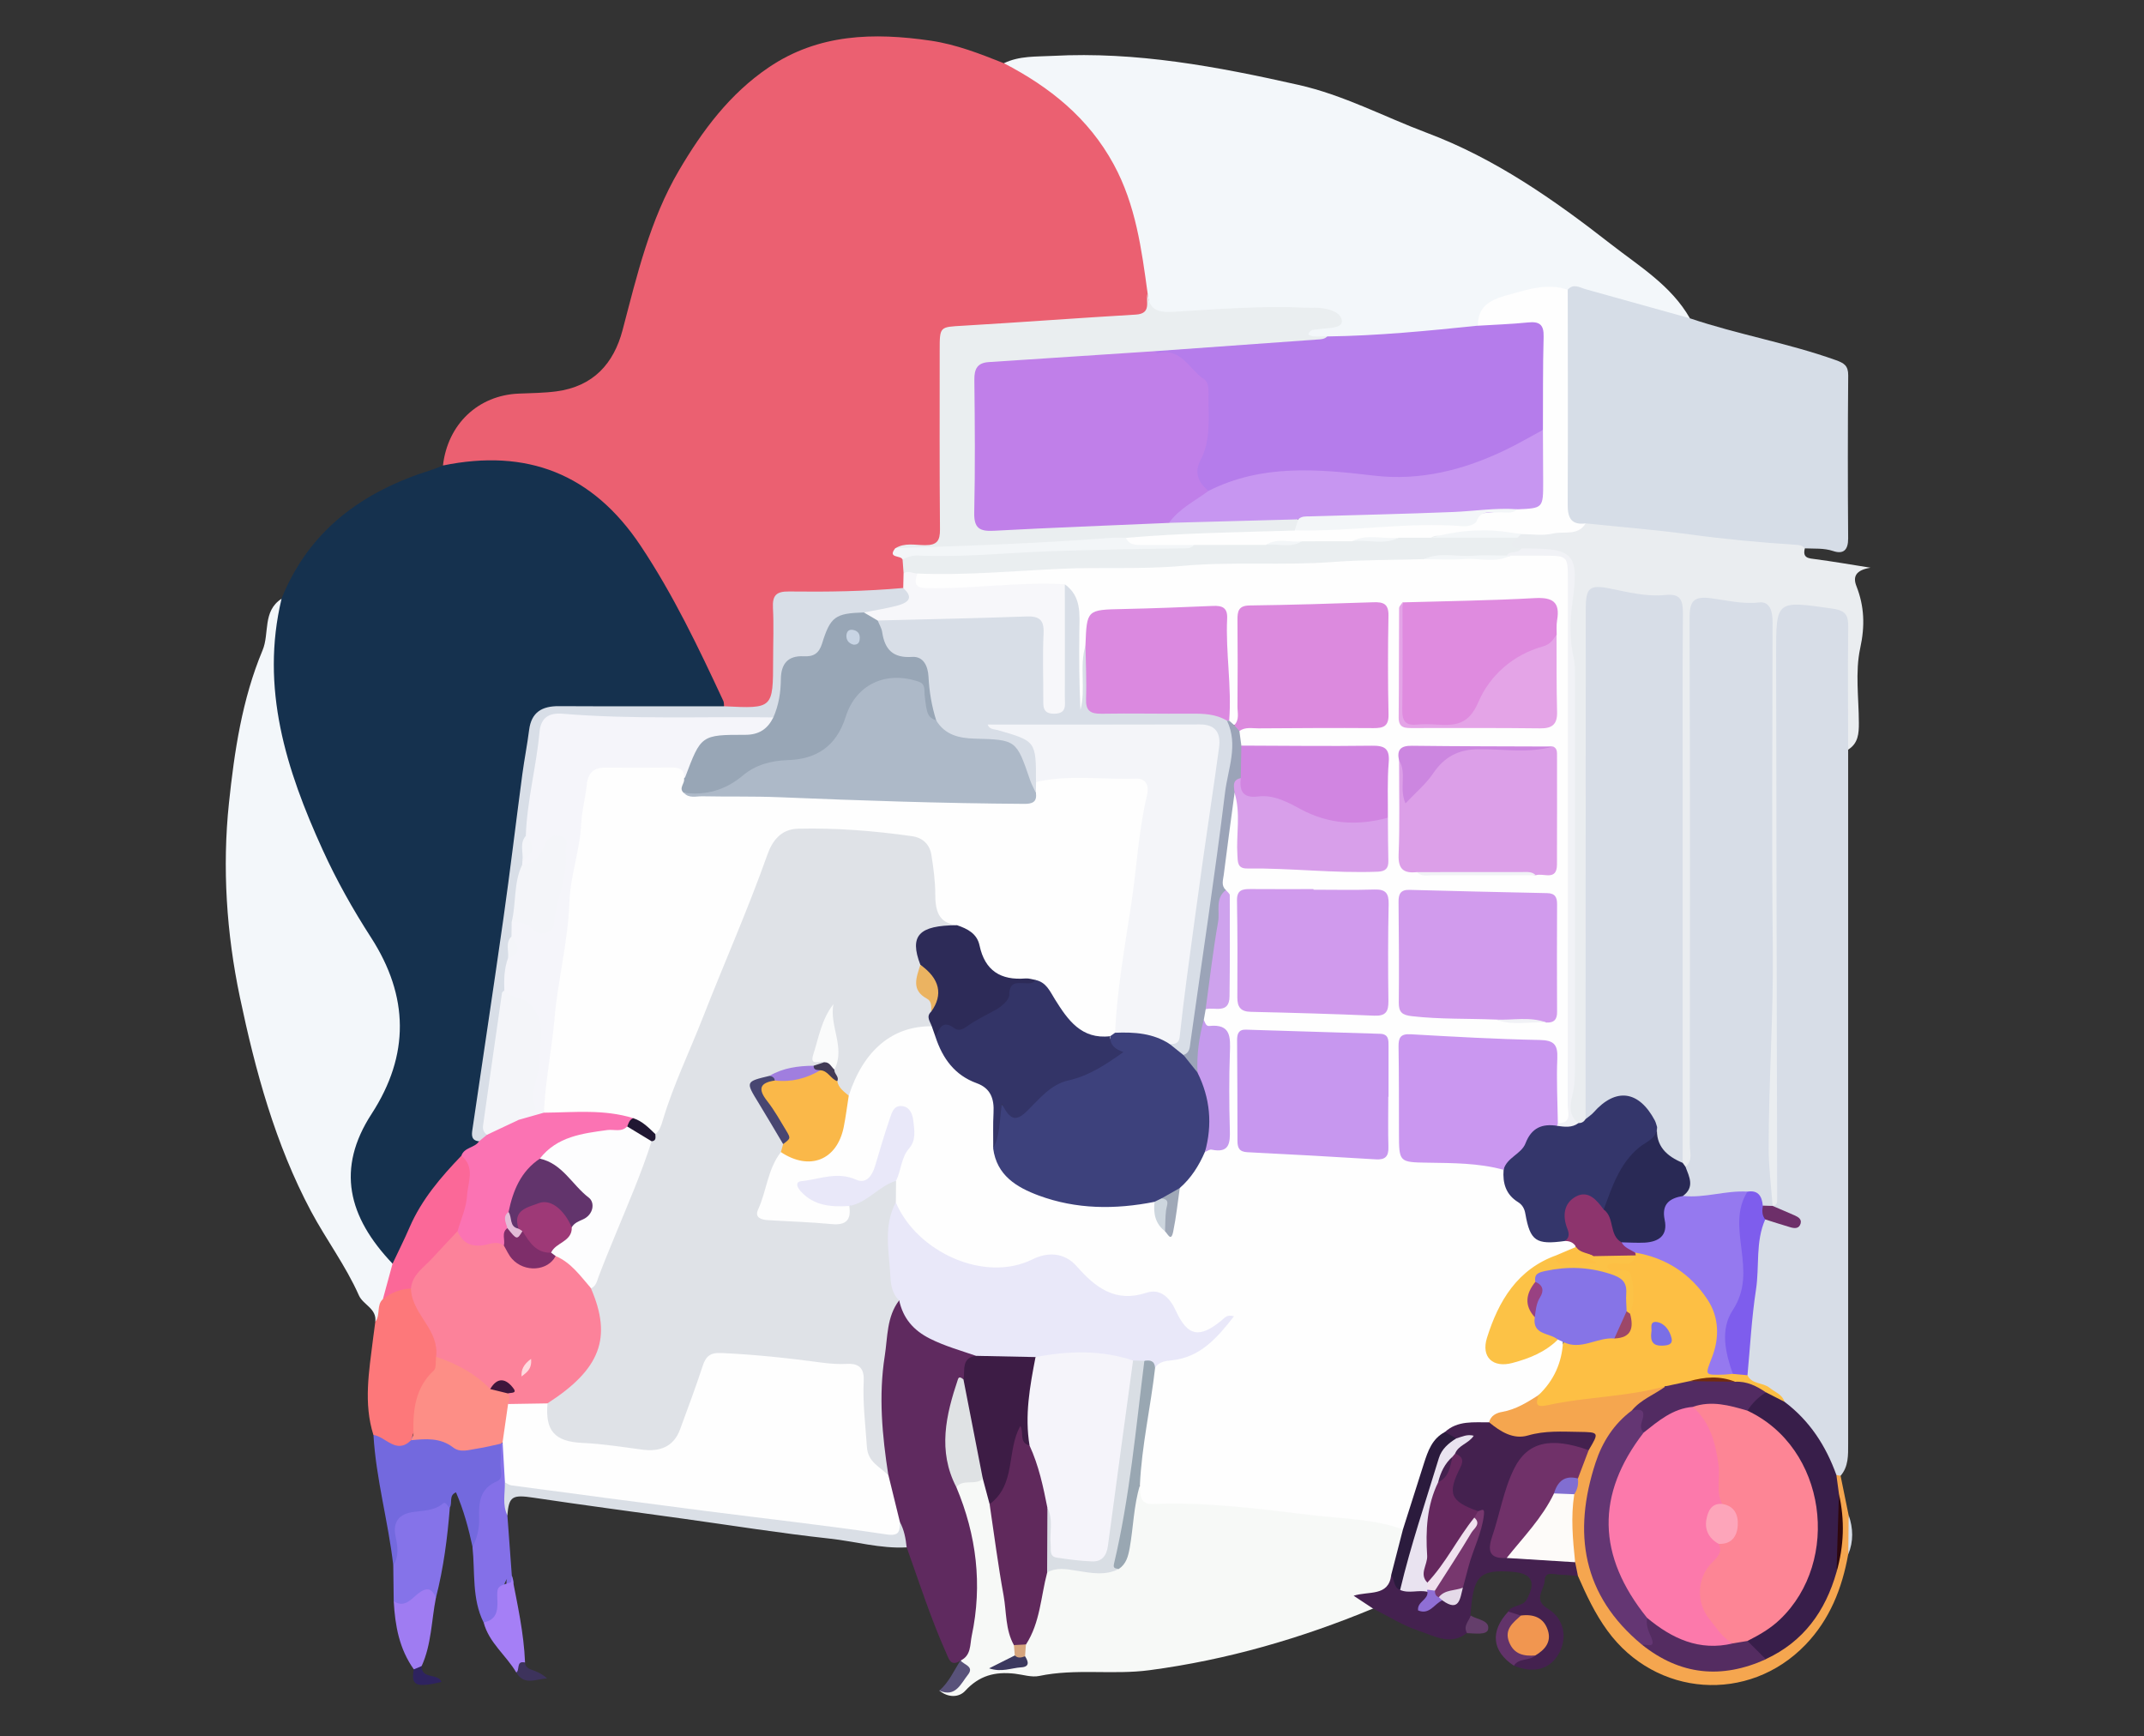 <?xml version="1.0" encoding="UTF-8"?>
<svg xmlns="http://www.w3.org/2000/svg" xmlns:xlink="http://www.w3.org/1999/xlink" version="1.1" id="Capa_1" x="0px" y="0px" viewBox="0 0 368 298" style="enable-background:new 0 0 368 298;" xml:space="preserve">
<rect x="0" y="0" width="368" height="298" fill="#333333" stroke="none"/>
<style type="text/css">
	.st0{display:none;fill:#FEFEFE;}
	.st1{fill:#EB6071;}
	.st2{fill:#15314E;}
	.st3{fill:#F3F7FA;}
	.st4{fill:#D7DDE7;}
	.st5{fill:#D6DDE7;}
	.st6{fill:#F7F9F7;}
	.st7{fill:#EAEDF0;}
	.st8{fill:#5F2A5F;}
	.st9{fill:#44214F;}
	.st10{fill:#F5A64F;}
	.st11{fill:#7369DE;}
	.st12{fill:#FD787A;}
	.st13{fill:#DADFE6;}
	.st14{fill:#8573E9;}
	.st15{fill:#8470E8;}
	.st16{fill:#9F7CF2;}
	.st17{fill:#A57FF6;}
	.st18{fill:#62336A;}
	.st19{fill:#59527A;}
	.st20{fill:#2E235F;}
	.st21{fill:#3D335C;}
	.st22{fill:#643E6B;}
	.st23{fill:#EAEEF0;}
	.st24{fill:#D8DEE7;}
	.st25{fill:#F7F7FA;}
	.st26{fill:#F3F6F8;}
	.st27{fill:#FB73B3;}
	.st28{fill:#FB6898;}
	.st29{fill:#B57CEB;}
	.st30{fill:#FEFEFE;}
	.st31{fill:#FDBF44;}
	.st32{fill:#381E4A;}
	.st33{fill:#7E5DED;}
	.st34{fill:#6D2F69;}
	.st35{fill:#60295C;}
	.st36{fill:#3D1C45;}
	.st37{fill:#D9DEE4;}
	.st38{fill:#DFE2E4;}
	.st39{fill:#99A7B2;}
	.st40{fill:#2B1B3D;}
	.st41{fill:#3C395F;}
	.st42{fill:#D6A57D;}
	.st43{fill:#34366B;}
	.st44{fill:#292955;}
	.st45{fill:#F1F2F6;}
	.st46{fill:#DFE2E7;}
	.st47{fill:#E9E8F9;}
	.st48{fill:#703169;}
	.st49{fill:#65285E;}
	.st50{fill:#FDFBF9;}
	.st51{fill:#E9E3F0;}
	.st52{fill:#F19650;}
	.st53{fill:#77376E;}
	.st54{fill:#E4DAE8;}
	.st55{fill:#8F6FD5;}
	.st56{fill:#643673;}
	.st57{fill:#522B62;}
	.st58{fill:#542C61;}
	.st59{fill:#2E070D;}
	.st60{fill:#816ED1;}
	.st61{fill:#FD8E86;}
	.st62{fill:#FC829A;}
	.st63{fill:#C07FE9;}
	.st64{fill:#C796F1;}
	.st65{fill:#F5F5FA;}
	.st66{fill:#98A6B6;}
	.st67{fill:#F4F5F9;}
	.st68{fill:#FDFDFE;}
	.st69{fill:#62346C;}
	.st70{fill:#7E2E6A;}
	.st71{fill:#201732;}
	.st72{fill:#E3BCD7;}
	.st73{fill:#9579EF;}
	.st74{fill:#8674E7;}
	.st75{fill:#FCC246;}
	.st76{fill:#8D346D;}
	.st77{fill:#7A6FE6;}
	.st78{fill:#9D4768;}
	.st79{fill:#732B0E;}
	.st80{fill:#FD8595;}
	.st81{fill:#3D417C;}
	.st82{fill:#D19BED;}
	.st83{fill:#DC8ADE;}
	.st84{fill:#C797EF;}
	.st85{fill:#D09AED;}
	.st86{fill:#CA97F0;}
	.st87{fill:#DC9FE8;}
	.st88{fill:#DB89E0;}
	.st89{fill:#DF8BDF;}
	.st90{fill:#333467;}
	.st91{fill:#D185E1;}
	.st92{fill:#D89FEA;}
	.st93{fill:#2D2B58;}
	.st94{fill:#E4A4E7;}
	.st95{fill:#FAB849;}
	.st96{fill:#9BA4B8;}
	.st97{fill:#C59AED;}
	.st98{fill:#CC86E0;}
	.st99{fill:#CEA2ED;}
	.st100{fill:#9FA8B7;}
	.st101{fill:#CDD6DE;}
	.st102{fill:#F5F4FA;}
	.st103{fill:#FAFBFB;}
	.st104{fill:#484671;}
	.st105{fill:#EBB361;}
	.st106{fill:#A07EDF;}
	.st107{fill:#413A55;}
	.st108{fill:#F0E2EE;}
	.st109{fill:#FC79AB;}
	.st110{fill:#3F163C;}
	.st111{fill:#FEDADF;}
	.st112{fill:#ADB9C8;}
	.st113{fill:#C8D4E4;}
	.st114{fill:#9E3977;}
	.st115{fill:#994182;}
	.st116{fill:#FDA5BA;}
</style>
<g>
	<path class="st0" d="M183.69,342.01c-63.41,0-126.83-0.01-190.24,0.06c-2.11,0-2.53-0.41-2.52-2.53   c0.06-127.03,0.06-254.06,0-381.09c0-2.11,0.41-2.53,2.52-2.52c127.03,0.07,254.06,0.06,381.09,0c2.11,0,2.53,0.41,2.53,2.52   c-0.07,127.03-0.06,254.06,0,381.09c0,2.11-0.41,2.53-2.52,2.53C310.93,342,247.31,342.01,183.69,342.01z"></path>
	<path class="st1" d="M76.03,79.89c0.82-7.11,6.05-12.06,13.02-12.34c2.14-0.09,4.28-0.1,6.43-0.38c6.35-0.84,9.86-4.76,11.38-10.52   c2.48-9.41,4.68-18.89,9.68-27.4c4.03-6.86,8.71-13.15,15.4-17.68c8.56-5.8,18.06-6.01,27.8-4.59c4.37,0.64,8.49,2.25,12.58,3.88   c5.17,1.17,9.12,4.31,12.74,7.93c8.93,8.92,11.85,20.23,12.72,32.33c0.01,2.56-1.37,3.67-3.82,3.84   c-9.31,0.66-18.63,1.27-27.95,1.87c-3.48,0.22-3.84,0.43-3.86,3.99c-0.04,8.94-0.01,17.88-0.02,26.81   c-0.01,6.61-0.01,6.61-6.65,6.78c-1.7,0.72,0.26,1.35,0.08,2.04c0.24,0.78,0.26,1.58,0.26,2.39c-0.08,0.92-0.19,1.83-1.02,2.43   c-4.98,1.71-10.15,1.12-15.25,1.18c-5.78,0.07-5.8,0.02-5.78,5.68c0.01,3.49-0.16,6.98-0.11,10.46c0.03,2.46-1.16,3.59-3.57,3.54   c-1.74-0.04-3.49,0.21-5.2-0.26c-2.37-1.48-2.84-4.14-3.89-6.41c-4.1-8.84-8.43-17.55-14.7-25.11   c-5.49-6.63-12.15-10.79-21.21-10.32C82.11,80.21,79.04,80.74,76.03,79.89z"></path>
	<path class="st2" d="M76.03,79.89c14.38-2.95,25.67,1.38,33.94,13.79c5.62,8.43,9.94,17.5,14.19,26.63   c0.12,0.27,0.08,0.61,0.12,0.91c-1.15,1.19-2.66,0.92-4.07,0.92c-7.6,0.04-15.2,0-22.8-0.03c-4.73-0.02-5.59,0.75-6.2,5.27   c-2.77,20.49-5.5,40.98-8.53,61.43c-0.31,2.06-1.04,4.2-0.42,6.36c0.68,2.23-1.85,2.29-2.47,3.65c-4.78,4.63-8.23,10.11-10.61,16.3   c-0.37,0.97-0.94,1.84-2.16,1.92c-4.91-3.11-8.65-12.06-7.45-17.81c0.59-2.84,1.59-5.54,3.19-7.96c6.85-10.34,6.44-20.5-0.26-30.78   c-5.79-8.89-10.23-18.48-13.45-28.6c-2.19-6.9-3.19-13.98-2.77-21.23c0.16-2.76,0.56-5.48,2.04-7.92   c4.75-11.81,13.97-18.41,25.71-22.09C74.72,80.45,75.37,80.15,76.03,79.89z"></path>
	<path class="st3" d="M196.98,50.35c-1.04-7.61-2.04-15.17-5.81-22.12c-4.34-7.99-10.99-13.3-18.86-17.38   c2.67-1.29,5.53-1.11,8.39-1.26c14.35-0.77,28.24,1.84,42.14,4.97c7.79,1.75,14.71,5.47,22.05,8.23   c11.74,4.4,21.89,11.52,31.62,19.12c4.83,3.77,10.35,7.09,13.55,12.72c-1.42,0.96-2.81,0.22-4.1-0.22   c-4.56-1.56-9.33-2.34-13.87-3.92c-0.98-0.34-2-0.38-3.03-0.33c-2.77-0.28-5.49,0.26-8.19,0.67c-3.44,0.53-5.9,2.52-7.36,5.71   c-0.67,0.53-1.45,0.8-2.27,0.8c-7.75,0.04-15.41,1.61-23.18,1.33c-1.33-0.29-3.61,0.38-3.75-1.14c-0.22-2.36,2.68-1.47,4.17-2.71   c-1.37-1.2-2.98-1.06-4.52-1.12c-7.36-0.3-14.69,0.37-22.03,0.62C197.59,54.46,197.59,54.43,196.98,50.35z"></path>
	<path class="st4" d="M317.22,128.66c0,39.71-0.01,79.43,0,119.14c0,1.95,0.07,3.87-1.29,5.47c-0.25,0.18-0.53,0.25-0.83,0.2   c-0.86-0.35-1.12-1.17-1.42-1.92c-1.77-4.39-4.69-7.91-8.26-10.95c-0.89-1.35-2.32-1.93-3.7-2.53c-1.27-0.56-2.3-1.28-2.47-2.79   c0.46-7.14,1.44-14.23,1.83-21.37c0.08-1.5,0.26-3.07,1.12-4.41c1.62-1.44,3.28-0.04,5.26-0.02c-1.34-1.15-3.73-1.01-3.4-3.37   c-0.13-32.73-0.04-65.44-0.05-98.16c0-4.31,0.67-4.91,5.05-4.96c8.41-0.1,9.1,0.58,9.06,8.89c-0.02,4.1-0.02,8.2,0,12.31   C318.13,125.75,317.96,127.26,317.22,128.66z"></path>
	<path class="st5" d="M269.09,49.72c1-1.13,2.04-0.37,3.09-0.08c5.96,1.67,11.93,3.33,17.89,4.99c8.22,2.78,16.81,4.24,24.99,7.16   c1.47,0.52,2.18,0.96,2.17,2.64c-0.08,9.33-0.08,18.66-0.01,27.98c0.01,1.99-0.82,2.75-2.57,2.16c-1.62-0.54-3.24-0.38-4.86-0.46   c-5.94,0.65-11.81-0.4-17.63-1.19c-6.78-0.92-13.6-1.43-20.38-2.29c-2.6-0.09-3.6-1.68-3.62-4.03   c-0.11-11.36-0.08-22.72-0.01-34.07C268.16,51.53,268.24,50.48,269.09,49.72z"></path>
	<path class="st3" d="M48.33,102.75c-3.68,15.34,0.79,29.35,7.04,43.07c2.38,5.24,5.2,10.25,8.31,15.07   c6.51,10.09,6.66,20.17,0.11,30.26c-6.12,9.41-4.06,17.69,3.59,25.72c1.13,2.37-0.85,4.21-1.08,6.36   c-0.66,1.18-0.07,3.02-1.88,3.59c0.27-2.26-2.09-2.87-2.82-4.51c-2.25-5.08-5.6-9.54-8.21-14.42   c-6.16-11.57-9.56-24.12-12.22-36.78c-2.29-10.91-3.04-22.23-1.87-33.3c0.93-8.83,2.25-17.81,5.76-26.19   C46.29,108.71,45.02,104.89,48.33,102.75z"></path>
	<path class="st6" d="M235.67,276.06c-12.35,5.12-25.05,8.81-38.37,10.58c-6.32,0.84-12.67-0.33-18.94,0.99   c-1.28,0.27-2.8-0.23-4.17-0.39c-3.44-0.39-6.12,0.33-8.52,2.94c-1.08,1.18-2.96,1.19-4.43-0.04c3.6-1.33,4.14-2.1,3.65-5.18   l0,0.02c1.33-5.56,2.27-11.13,1.66-16.9c-0.34-3.16-0.92-6.23-2.04-9.2c-0.46-1.23-1.1-2.44-0.7-3.83   c1.15-1.86,3.03-1.51,4.78-1.59c1.92,0.96,1.65,2.95,2.16,4.57c1.07,6.53,2.02,13.07,2.98,19.61c0.21,1.42,0.48,2.81,0.88,4.17   c0.16,0.63,0.18,1.27,0.01,1.9c-0.57,1.36-1.81,1.81-2.82,2.18c1.05-0.61,3.43,0.61,3.54-2.13c-0.01-0.62,0.06-1.22,0.25-1.81   c1.28-2.93,2.06-6.01,2.63-9.15c0.22-1.21,0.48-2.42,1.35-3.38c1.5-1.29,3.25-1.05,4.98-0.77c2.34,0.38,4.66,0.64,6.97-0.12   c2.09-1.58,1.57-4.06,1.98-6.16c0.35-1.77,0.61-3.59,0.85-5.4c0.11-0.83-0.09-2.3,1.64-1.81c1.01,1.73,2.62,2.09,4.47,2.06   c12.12-0.19,24.03,1.92,36.02,3.21c1.52,0.16,3.06,0.41,4.26,1.53c1.41,2.97-0.58,5.46-1.15,8.16c-0.63,1.86-1.49,3.53-3.66,3.95   C233.7,274.51,237.03,275.57,235.67,276.06z"></path>
	<path class="st7" d="M272.16,89.82c5.95,0.62,11.91,1.09,17.83,1.89c6.04,0.82,12.08,1.39,18.16,1.78   c0.62,0.04,1.23,0.07,1.64,0.62c-0.44,1.67,0.63,1.71,1.84,1.86c2.91,0.38,5.79,0.88,9.43,1.46c-2.54,0.41-3.06,1.53-2.42,3.16   c1.37,3.49,1.48,6.83,0.65,10.65c-0.89,4.1-0.24,8.55-0.23,12.84c0.01,1.79-0.11,3.5-1.84,4.57c-0.01-6.98-0.07-13.95,0.01-20.93   c0.02-2.03-0.27-2.92-2.71-3.27c-9.68-1.38-9.67-1.52-9.66,7.94c0.05,31.19,0.1,62.38,0.18,93.56c0,0.71-0.24,0.89-0.79,1   c-0.14-0.14-0.28-0.28-0.43-0.42c-1.17-2.39-1.21-4.96-1.18-7.53c0.24-16.63,0.82-33.26,0.64-49.91   c-0.15-13.15-0.02-26.3-0.04-39.46c-0.01-4.92-0.07-4.81-4.82-5.42c-8.48-1.09-7.36-0.82-7.37,6.87c-0.04,27.95,0,55.9-0.04,83.84   c0,1.86,0.6,3.97-1.29,5.43c-0.71,0.11-1.12-0.29-1.43-0.86c-0.64-1.69-0.45-3.45-0.45-5.19c-0.01-28.26-0.01-56.52-0.01-84.78   c0-1.13-0.04-2.26-0.02-3.39c0.03-2.02-0.84-3.06-2.94-3.02c-2.9,0.06-5.72-0.6-8.56-1.02c-2.08-0.31-3.12,0.5-3.13,2.64   c0,1.13-0.03,2.26-0.03,3.39c0,26.1,0,52.2,0,78.3c0,1.85,0.1,3.7-0.38,5.52c-0.35,0.85-0.95,1.27-1.89,1.14   c-2.47-0.94-2.22-3.1-1.88-4.95c0.49-2.66,0.44-5.31,0.44-7.98c0.01-19.83,0.02-39.66,0-59.48c-0.01-7.27-0.69-14.52-0.63-21.79   c0.03-3.84-0.22-3.87-4.13-3.91c-1.03-0.01-2.05,0.01-3.08-0.02c-2.96-0.57-3.08-0.78-1.76-2.99c0.4-0.37,0.86-0.64,1.38-0.83   c2.86-0.54,5.78-0.36,8.67-0.73C270.7,90.31,271.52,90.44,272.16,89.82z"></path>
	<path class="st8" d="M164.15,255.23c3.46,8.24,4.5,16.74,2.64,25.51c-0.32,1.51-0.07,3.37-1.91,4.24c-1.7,1.13-2.01-0.26-2.5-1.36   c-2.63-5.88-4.59-12.01-6.75-18.06c-1.32-1.18-1.21-2.94-1.85-4.41c-0.88-2.7-1.4-5.48-2.01-8.24c-1.89-8.62-1.71-17.23,0.11-25.83   c0.31-1.48,0.5-3.06,1.83-4.09c0.59-0.25,1.03,0.06,1.22,0.54c1.79,4.65,6.03,6.02,10.11,7.62c0.91,0.36,2.07,0.32,2.46,1.52   c-0.77,1.26-1.27,2.64-1.79,4.02c-2.48,4.61-2.98,9.53-2.11,14.61C163.83,252.61,164.06,253.91,164.15,255.23z"></path>
	<path class="st9" d="M235.67,276.06c-0.98-0.65-1.95-1.29-3.33-2.2c2.59-0.84,5.98,0.19,6.45-3.52c1.02,0.18,1.15,1.37,2,1.74   c1.32,0.78,2.92-0.06,4.23,0.75c0.73,0.78,0.06,1.53-0.06,2.36c0.99,0.16,1.57-0.83,2.46-0.86c1.89,0.43,3-0.19,3.03-2.26   c0.6-3.13,1.87-6.05,2.79-9.08c0.32-1.06,1.29-2.25-0.15-3.26c-4.27-1.01-5.52-3.59-3.64-7.65c0.36-0.77,0.71-1.45,0.31-2.28   c-0.14-0.74,0.2-1.3,0.6-1.88c0.18-0.25,0.64-0.28,0.57-0.72c-0.37,0.14-0.76,0.15-1.15,0.08c-0.89-0.39-1.84-0.72-1.76-1.97   c2.14-2.35,4.82-2.41,7.66-1.82c2.83,1.72,5.79,2.31,9.1,1.6c2.19-0.46,4.49-0.25,6.73-0.11c3.07,0.18,3.45,1.05,1.81,3.82   c-1.41,0.88-2.78,0.09-4.16-0.13c-4.59-0.74-7.52,0.87-9.2,5.2c-1.22,3.16-1.97,6.46-2.99,9.69c-0.71,2.28,0.28,3.02,2.38,2.95   c3.65,0.38,7.33,0.35,10.93,1.11c0.98,0.79,1.54,1.66,0.53,2.83c-1.02-0.07-2.04-0.18-3.06-0.2c-1.03-0.03-2.6-0.69-2.63,1.04   c-0.03,1.55-2.08,3.23,0.55,4.8c2.86,1.71,3.41,5.1,1.85,7.77c-1.56,2.67-4.29,3.38-7.7,2c0.15-2.07,2.21-1.53,3.24-2.39   c1.21-0.89,2.22-1.92,1.68-3.57c-0.64-1.97-2.49-1.8-4.05-2.11c-0.75-0.21-1.43-0.52-1.85-1.22c0.74-1.21,2.54-0.78,3.23-2.1   c1.61-3.04,0.86-4.46-2.54-4.72c-5.64-0.42-6.7,0.69-7.13,7.51c0.4,1.13-0.15,2.06-0.63,3.01c-2.82,2.23-5.6,0.47-8.19-0.37   C240.85,279.01,238.31,277.38,235.67,276.06z"></path>
	<path class="st10" d="M272.68,248.88c1.82-3.06,1.82-3.09-1.65-3.14c-2.94-0.04-5.84-0.24-8.78,0.62c-2.5,0.73-4.72-0.66-6.66-2.27   c-0.58-0.86,0.04-1.5,0.62-1.73c2.61-1.04,4.98-2.73,7.89-2.95c1.17,0.99,2.46,0.59,3.79,0.44c5.86-0.66,11.69-1.57,17.53-2.4   c1.03,1.35-0.35,1.73-1,2.29c-1.25,1.06-2.78,1.76-3.93,2.95c-9.3,7.97-9.65,24.14-3.73,33.15c1.56,2.37,3.78,4.03,5.79,5.93   c6.16,4.95,12.94,4.87,20,2.43c6.48-3.05,10.28-8.25,11.99-15.09c1.1-4.14,0.89-8.33,0.46-12.53c-0.26-1.17-0.64-2.34,0.19-3.44   c0.24,0.04,0.48,0.09,0.73,0.13c0.46,2.25,0.92,4.51,1.38,6.76c0.26,2.24,0.39,4.49-0.07,6.72c-1.05,5.84-3.15,11.18-7.35,15.54   c-9.75,10.1-25.67,8.96-33.97-2.42c-2.13-2.92-3.64-6.14-5.07-9.41c-0.16-0.79-0.32-1.57-0.48-2.36   c-1.93-3.67-1.77-7.49-0.83-11.36c0.21-0.96,0.49-1.91,0.65-2.89C270.72,252.05,270.82,250.02,272.68,248.88z"></path>
	<path class="st11" d="M67.5,268.61c-0.86-7.49-2.96-14.79-3.4-22.35c0.84-0.38,1.67-0.14,2.35,0.27c1.6,0.98,3.1,0.7,4.64-0.09   c2.16-0.4,4.25-0.36,6.21,0.78c1.6,0.93,3.3,0.82,5.04,0.46c1.26-0.26,2.54-0.9,3.83-0.04c1,3.07,1.39,5.98-1.61,8.32   c-1.45,1.13-1.27,2.9-1.45,4.54c-0.21,1.82,0.22,3.96-1.99,5.02c-0.69-3.2-1.53-6.35-2.85-9.4c-1.29,0.52-0.57,1.81-1.06,2.61   c-2.15,0.48-4.14,1.46-6.38,1.73c-1.85,0.22-2.13,1.75-2.12,3.45C68.7,265.52,69.74,267.52,67.5,268.61z"></path>
	<path class="st12" d="M70.56,247.17c-2.55,2.52-4.31-0.6-6.47-0.91c-1.72-5.46-0.74-10.94-0.07-16.41c0.12-1.01,0.27-2.02,0.4-3.03   c0.92-1.12,0.15-2.82,1.3-3.86c1.14-1.96,2.71-2.84,4.97-1.94c1.59,4.03,5.18,7.23,4.97,12.01   C73.68,237.64,72.08,242.39,70.56,247.17z"></path>
	<path class="st13" d="M154.43,261.17c0.76,1.36,1.03,2.86,1.19,4.39c-4.5,0.25-8.84-1.03-13.26-1.51   c-8.38-0.91-16.72-2.25-25.07-3.41c-8.56-1.19-17.12-2.32-25.67-3.6c-3.68-0.55-4.27-0.28-4.54,3.05   c-2.19-1.58-1.48-3.56-0.75-5.54c1.24-0.86,2.6-0.45,3.88-0.27c17.19,2.4,34.46,4.24,51.61,6.91c2.94,0.46,5.94,0.44,8.88,1   C152.13,262.46,153.33,262,154.43,261.17z"></path>
	<path class="st14" d="M67.5,268.61c1.09-1.6,0.7-3.4,0.38-5.04c-0.51-2.59,0.84-3.74,2.95-4.07c1.82-0.28,3.65-0.18,5.21-1.47   c0.49-0.41,0.74,0.51,1.17,0.7c-0.41,5.21-1.08,10.38-2.38,15.45c-1.45-0.45-2.67-0.09-3.93,0.77c-1,0.68-2.3,1.74-3.32-0.13   C67.55,272.74,67.52,270.68,67.5,268.61z"></path>
	<path class="st15" d="M86.65,254.43c0.05,1.89-0.46,3.83,0.44,5.65c0.25,3.44,0.51,6.88,0.76,10.32c0.2,0.73,0.73,1.64-0.51,1.86   c-0.37,0.06-0.54-0.67-0.32-1.3c-1,1.59-0.74,3.26-0.91,4.86c-0.2,1.87-0.87,3.17-3.11,2.62c-2.03-4.1-1.44-8.59-1.9-12.92   c0.79-1.56,1.2-3.21,1.14-4.95c-0.08-2.65,0.07-5.07,3.05-6.34c1.24-0.53,0.53-2.02,0.62-3.08c0.09-1.11,0.02-2.24,0.02-3.36   c0.36-0.26,0.68-0.21,0.94,0.15C87.67,250.12,87.92,252.3,86.65,254.43z"></path>
	<path class="st16" d="M67.58,274.81c1.91,1.22,3.06-0.46,4.2-1.33c1.53-1.17,2.33-0.88,3.05,0.69c-0.78,3.93-0.76,8.02-2.45,11.75   c-0.37,0.38-0.78,0.65-1.35,0.57C68.53,283,67.81,278.98,67.58,274.81z"></path>
	<path class="st17" d="M83.01,278.43c2.2-0.42,2.45-1.94,2.36-3.85c-0.11-2.34,0.01-2.32,2.3-3.02c0.16-0.05,0.13-0.76,0.19-1.16   c0.95,4.94,2.06,9.86,2.26,14.91c-0.59,0.5-0.31,1.75-1.5,1.73C86.88,284.08,83.92,281.93,83.01,278.43z"></path>
	<path class="st18" d="M258.88,276.58c0.72,0.23,1.45,0.45,2.17,0.68c0.17,0.29,0.13,0.57-0.03,0.84c-2.01,3.44-1.86,3.88,1.83,5.44   c0.28,0.12,0.52,0.3,0.68,0.57c-1.03,0.99-2.83,0.37-3.68,1.76C256.08,283.39,255.72,279.97,258.88,276.58z"></path>
	<path class="st19" d="M164.87,284.96c0.56,0.77,2.42,1.02,1.26,2.47c-1.22,1.53-2.11,3.94-4.91,2.71   C162.89,288.72,163.72,286.72,164.87,284.96z"></path>
	<path class="st20" d="M71.03,286.5c0.45-0.19,0.9-0.38,1.35-0.57c-0.05,2.35,2.79,1.15,3.41,2.73   C71.39,289.69,70.5,289.28,71.03,286.5z"></path>
	<path class="st21" d="M88.61,287.04c0.67-0.43-0.08-2.09,1.5-1.72c0.08,1.04,0.96,1.14,1.68,1.44c0.73,0.3,1.45,0.65,2.11,1.31   C92.08,288.06,90.07,289.43,88.61,287.04z"></path>
	<path class="st22" d="M251.81,280.28c-0.72-1.2,0.29-2.03,0.63-3.01c1.13,0.7,3.3,0.8,2.98,2.36   C255.22,280.65,253.11,280.32,251.81,280.28z"></path>
	<path class="st4" d="M317.24,266.75c0.02-2.24,0.05-4.48,0.07-6.72C318.09,262.28,318.16,264.52,317.24,266.75z"></path>
	<path class="st23" d="M196.98,50.35c0.24,3.02,1.95,3.31,4.66,3.15c7.42-0.44,14.84-1.04,22.28-0.7c0.61,0.03,1.23,0,1.84,0.01   c1.92,0.03,4.39,0.61,4.56,2.22c0.15,1.41-2.5,1.21-4,1.47c-0.68,0.12-1.47-0.08-1.75,0.91c1.03,0.65,2.17,0.16,3.24,0.35   c-0.27,1.58-1.6,1.41-2.64,1.48c-8.99,0.61-17.98,1.18-26.96,1.9c-9,0.58-17.97,1.45-26.97,1.92c-2.28,0.12-2.94,1.39-2.94,3.44   c0.01,6.87,0.04,13.74-0.02,20.61c-0.02,2.33,1.09,3.07,3.21,2.99c6.96-0.28,13.92-0.59,20.88-0.88c2.76-0.12,5.52-0.39,8.29-0.33   c5.92,0.11,11.8-1.04,17.74-0.65c1.42,0.09,2.87-0.12,4.19,0.62c0.91,1.04,0.28,1.8-0.47,2.53c-4.07,1.07-8.28,0.77-12.42,1.1   c-5.47,0.43-11-0.16-16.46,0.69c-10.79,1.03-21.64,0.74-32.43,1.71c-2.34,0.21-4.91,0.88-7.12-0.8c1.61-1,3.4-0.53,5.09-0.53   c2.04,0.01,2.58-0.74,2.56-2.72c-0.09-10.24-0.05-20.49-0.05-30.74c0-4.09,0.01-3.97,3.98-4.2c9.9-0.58,19.79-1.33,29.69-1.91   C197.76,53.81,196.58,51.7,196.98,50.35z"></path>
	<path class="st24" d="M82.23,195.87c-1.39-0.12-1.28-1.14-1.14-2.05c1.76-12.02,3.59-24.04,5.3-36.07   c1.18-8.29,2.16-16.61,3.27-24.91c0.34-2.53,0.84-5.04,1.16-7.57c0.39-3.06,2.23-4.1,5.11-4.08c9.45,0.05,18.91,0.02,28.36,0.02   c8.4,0.42,8.4,0.42,8.41-8c0-2.97,0.13-5.94-0.03-8.89c-0.11-2.14,0.58-2.84,2.75-2.81c6.54,0.08,13.08-0.01,19.6-0.6   c0.93,0.07,1.61,0.47,1.47,1.5c-0.15,1.13-0.98,1.74-1.98,2.1c-2.02,0.74-4.19,0.76-6.25,1.27c-3.26,0.17-5.72,1.32-6.49,4.87   c-0.36,1.65-1.53,2.66-3.28,2.73c-2.57,0.1-3.43,1.56-3.69,3.95c-0.24,2.25,0.03,4.82-2.38,6.3c-1.39,0.47-2.83,0.4-4.26,0.37   c-9.7-0.21-19.42,0.44-29.12-0.53c-4.66-0.46-5.58,0.54-5.98,5.18c-0.41,4.8-1.52,9.49-2.09,14.26c-0.52,1.48-0.47,3.05-0.59,4.58   c-0.03,0.34-0.09,0.67-0.17,0.99c-0.93,3.17-0.92,6.49-1.56,9.71c-0.02,0.83-0.11,1.64-0.29,2.45c-0.44,1.26-0.32,2.59-0.45,3.89   c-0.39,1.81-0.49,3.65-0.78,5.47c-1.29,8.09-2.24,16.22-3.27,24.34C83.7,195.28,83.41,196.08,82.23,195.87z"></path>
	<path class="st23" d="M260.47,92.27c-0.18,0.54-1.14,0.65-0.91,1.35c0.23,0.71,0.98,0.42,1.53,0.5c-0.23,1.78-1.9,1.35-2.93,1.92   c-4.64,0.59-9.35-0.41-13.96,0.65c-5.42,0.53-10.89,0.68-16.29,0.71c-12.12,0.07-24.23,0.74-36.35,0.85   c-7.89,0.07-15.8,0.37-23.68,1.03c-3.07,0.26-6.16,0.16-9.24,0.06c-1.22-0.13-2.46-0.23-3.54-0.92c-0.06-0.8-0.12-1.59-0.18-2.39   c0.46-1.19,1.48-1.26,2.54-1.29c14.2-0.4,28.37-1.54,42.59-1.5c1.63,0,3.28,0.11,4.87-0.43c4.03-0.44,8.08-0.2,12.12-0.27   c2.21,0.1,4.42,0.33,6.59-0.34c2.78-0.42,5.58-0.18,8.37-0.22c2.74-0.06,5.51,0.37,8.22-0.39c1.89-0.35,3.8-0.22,5.7-0.22   c3.7,0.06,7.4-0.01,11.09,0.04C258.2,91.43,259.49,91.24,260.47,92.27z"></path>
	<path class="st25" d="M155.09,98.42c0.8-0.61,1.6,0.02,2.4,0.02c0.99,1.5,2.53,1.48,4.09,1.55c5.73,0.25,11.41-0.99,17.14-0.62   c1.5,0.1,3.1-0.22,4.36,0.98c0.76,1.42,0.65,2.98,0.66,4.5c0.03,4.3,0.03,8.6,0.01,12.9c-0.02,4.22-0.7,5.46-2.89,5.41   c-2.11-0.05-2.72-1.27-2.76-5.55c-0.02-2.46-0.07-4.92,0.01-7.37c0.08-2.49-1-3.36-3.46-3.46c-6.16-0.26-12.25,0.89-18.39,0.66   c-1.63-0.06-3.28,0.08-4.91-0.14c-1.41-0.18-2.7-0.53-3.06-2.19c1.93-0.39,3.88-0.68,5.77-1.19c1.66-0.45,2.93-1.26,0.97-2.99   C155.04,100.09,155.07,99.25,155.09,98.42z"></path>
	<path class="st26" d="M204.97,93.5c-0.42,0.55-1.03,0.61-1.66,0.61c-7.48,0.08-14.95,0.23-22.42,0.47   c-7.78,0.25-15.54,1.12-23.34,0.76c-0.97-0.04-1.82,0.26-2.65,0.69c-0.21-0.78-2.66-0.16-1.22-1.96   c12.39-0.38,24.78-0.83,37.14-1.77c0.81-0.06,1.63-0.01,2.45-0.01c2.42,1.31,4.94-0.09,7.41,0.29   C202.13,92.8,203.72,92.31,204.97,93.5z"></path>
	<path class="st27" d="M82.23,195.87c0.46-0.38,0.92-0.75,1.37-1.13c1.29-2.01,3.63-2.21,5.51-3.21c1.53-0.66,3.14-1,4.75-1.37   c3.83-0.18,7.66-0.33,11.48,0.12c1.19,0.14,2.42,0.32,3.37,1.19c0.53,1-0.18,1.64-0.67,2.34c-1.13,1.13-2.59,0.93-3.99,1.04   c-4.03,0.31-7.76,1.4-10.82,4.2c-2.92,2.33-4.3,5.6-5.49,8.99c-0.44,0.94-0.14,1.95-0.22,2.92c-0.22,1.04-0.1,2.21-1.04,3   c-1.6,0.35-3.23,0.68-4.86,0.44c-1.81-0.26-3.33-1.04-3.68-3.11c0.92-4.26,2.37-8.48,1.25-12.94   C79.68,196.88,81.48,197.02,82.23,195.87z"></path>
	<path class="st28" d="M79.19,198.35c2.43,1.97,1.1,4.59,0.97,6.87c-0.11,2.04-1.05,4.04-1.62,6.06c-0.35,1.3-0.96,2.42-1.99,3.34   c-2.21,1.98-4.11,4.27-6.02,6.53c-1.81,0.05-3.4,0.7-4.81,1.81c0.55-2.03,1.11-4.06,1.66-6.09c0.98-2.09,2.03-4.16,2.94-6.28   C72.38,205.85,75.67,202.02,79.19,198.35z"></path>
	<path class="st29" d="M198.22,60.27c9.29-0.67,18.59-1.33,27.88-2c0.62-0.04,1.24-0.04,1.71-0.53c8.66-0.11,17.26-0.96,25.87-1.85   c3.04-1.57,6.37-1.26,9.61-1.33c1.61-0.04,2.31,1.29,2.34,2.75c0.09,5.33,0.53,10.67-0.26,15.98c-2.29,3.31-6.02,4.54-9.42,5.94   c-6.97,2.88-14.24,4.15-21.9,3.03c-5.85-0.86-11.78-0.93-17.71-0.16c-3.09,0.4-5.66,2.42-8.81,2.46c-2.76-1.62-3.39-2.87-2.17-6.04   c1.18-3.07,1.3-6.18,1.21-9.35c-0.1-3.43-2.96-6.82-6.29-7.55C199.43,61.43,198.31,61.61,198.22,60.27z"></path>
	<path class="st30" d="M264.83,73.78c0.03-5.33-0.03-10.66,0.12-15.98c0.06-2.13-0.74-2.66-2.7-2.46c-2.85,0.29-5.71,0.38-8.57,0.56   c-0.11-3.84,2.95-4.68,5.61-5.41c3.16-0.88,6.43-1.93,9.8-0.76c0.01,12.27,0.05,24.55-0.01,36.82c-0.01,2.28,0.56,3.59,3.08,3.28   c-1.35,2.21-3.74,1.29-5.63,1.74c-1.73,0.41-3.63,0.09-5.45,0.09c-4.35,0.16-8.71-0.26-13.05,0.3c-0.79,0.1-1.64-0.23-2.37,0.32   c-1.85,0-3.7,0-5.55,0c-2.62,0.86-5.4-0.28-8.02,0.61c-2.88,0-5.75,0-8.63,0.01c-1.99,0.84-4.18-0.26-6.17,0.61   c-4.11,0-8.22,0-12.33,0.01c-2.95,0-5.89-0.01-8.84,0c-1.13,0-2.28,0.08-2.86-1.21c9.63-0.84,19.3-0.97,28.96-1.26   c0.73-0.65,1.61-0.84,2.55-0.87c8.55-0.3,17.08-0.99,25.64-0.99c0.51,0,1.17,0.18,1.49-0.15c2.42-2.49,5.72-1.6,8.59-2.34   c2.58-0.06,3.41-1.39,3.44-3.93C263.98,79.77,263.05,76.62,264.83,73.78z"></path>
	<path class="st31" d="M285.93,237.89c-6.63,1.86-13.57,1.8-20.25,3.26c-2.11,0.46-2.09-0.2-1.59-1.72c1.75-2.98,2.57-6.41,4.5-9.31   c2.76,0.12,5.34-1.06,8.08-1.14c3.09,0.12,2.47-2.16,2.56-3.98c0.18-1.13,0.08-2.26,0.16-3.39c0.12-1.67-0.28-2.78-2.25-2.87   c-0.94-0.04-2-0.55-1.86-1.65c0.12-0.92,1.22-0.93,2.03-1.04c0.99-0.13,2.1,0.13,2.85-0.83c0.21-0.24,0.46-0.42,0.74-0.57   c8.3-0.18,15.87,9.16,14.09,17.39c-0.66,3.05-0.66,3.05,2.67,3.08c0.86,0.03,1.67,0.22,2.28,0.89c0.74,1.61,2.64,1.21,3.81,2.17   c0.92,0.75,2.15,1.11,2.55,2.4c-1.41,0.52-2.35-0.54-3.47-1.03c-1.73-1.04-3.67-1.48-5.62-1.87c-2.34-0.46-4.69-0.48-7.02,0.05   C288.78,237.89,287.38,238.79,285.93,237.89z"></path>
	<path class="st32" d="M303.11,238.95c1.06,0.54,2.12,1.09,3.19,1.63c4.31,3.24,7.1,7.55,8.9,12.56c0.15,1.08,0.29,2.16,0.44,3.24   c0.07,4.48,0.21,8.97-0.42,13.43c-1.91,6.71-5.66,11.93-12.13,14.93c-1.95-0.22-2.83-1.52-3.32-3.24c0.41-0.91,1.26-1.32,2.06-1.78   c10.53-6.04,12.89-22.48,3.94-32.25c-1.82-1.98-4.16-3.31-5.99-5.25C299.99,240.23,301.02,239.05,303.11,238.95z"></path>
	<path class="st33" d="M299.94,236.02c-0.84-0.08-1.68-0.16-2.52-0.23c-3.09-3.52-2.61-7.55-0.77-11.15   c1.72-3.36,1.76-6.55,1.45-10.1c-0.31-3.46-1.4-7.19,1.54-10.23c2.01-0.79,2.99,0.18,3.46,2.02c0.08,0.98,0.32,1.98-0.11,2.94   c-1.71,3.86-0.97,8.06-1.59,12.07C300.65,226.2,300.4,231.13,299.94,236.02z"></path>
	<path class="st34" d="M302.99,209.28c-0.59-0.71-0.54-1.53-0.41-2.37c0.57-0.49,1.13-0.41,1.67,0.05c0,0,0.01,0,0.01,0   c1.29,0.56,2.59,1.1,3.87,1.67c0.57,0.26,1.13,0.63,0.93,1.35c-0.26,0.91-1.02,0.86-1.74,0.65   C305.87,210.21,304.43,209.73,302.99,209.28z"></path>
	<path class="st30" d="M268.28,230.29c-0.2,3.6-1.58,6.65-4.2,9.14c-1.95,1.24-3.89,2.47-6.25,2.88c-0.94,0.16-1.96,0.61-2.24,1.79   c-2.64,0.03-5.37-0.35-7.58,1.66c-2.74,4.61-4.05,9.74-5.58,14.81c-0.25,0.82-0.39,1.88-1.63,1.92   c-5.02-1.85-10.36-1.83-15.57-2.45c-9.07-1.08-18.15-2.31-27.33-1.91c-2.32,0.1-2.16-1.66-2.26-3.19   c-1.77-2.54-0.35-5.18-0.04-7.69c0.5-4.02,1.02-8.07,1.92-12.04c0.44-1.39,1.34-2.31,2.84-2.43c3.64-0.27,6.28-2.33,8.85-4.86   c-4.62,2.28-5.92,1.92-8.08-2.44c-1.12-2.26-2.79-3.37-5.19-2.7c-4.22,1.18-7.49-0.38-10.15-3.41c-2.79-3.17-5.83-3.63-9.62-1.99   c-3.99,1.72-8.2,1.1-12.02-0.4c-5.07-1.99-9.16-5.35-11.11-10.75c-0.12-1.11-0.09-2.22,0.13-3.32c0.44-2.1,0.92-4.19,2.06-6.06   c0.32-0.52,0.58-1.1,0.65-1.71c0.17-1.41,0.58-3.39-0.95-3.8c-1.63-0.43-1.61,1.69-2.08,2.81c-0.74,1.79-1.15,3.71-1.73,5.56   c-1.01,3.16-2.27,3.98-5.51,3.18c-2.54-0.63-4.79-0.15-7.31,0.92c1.3,1.6,2.88,2.08,4.62,2.31c1.18,0.15,2.52-0.1,3.3,1.19   c0.61,2.21-0.3,3.36-2.5,3.54c-4.11,0.35-8.15-0.55-12.24-0.78c-1.35-0.07-2.5-1.1-2.08-2.5c1.05-3.47,1.43-7.25,4.12-10.06   c1.47-0.47,2.74,0.49,4.15,0.58c3.9,0.24,5.35-0.77,6.28-4.57c0.46-1.87,0.37-3.84,0.96-5.69c1.37-4.83,4.46-8.36,8.43-11.27   c2.09-1.53,4.28-1.73,6.64-0.8c0.73,0.45,1.13,1.14,1.42,1.92c1.15,3.34,3.14,5.88,6.42,7.44c2.76,1.32,4.11,3.52,3.54,6.75   c-0.3,1.7-0.21,3.47,0.04,5.2c0.98,3.87,3.82,5.91,7.27,7.27c5.28,2.08,10.79,2,16.31,1.56c1.01-0.08,2.01-0.41,3.01,0.06   c1.41,1.13,0.67,3.34,2.22,4.38c1.78-1.91,0.82-4.52,1.76-6.64c1.52-2.35,3.21-4.57,4.99-6.73c2.75-0.47,3.52-2.13,3.36-4.81   c-0.23-3.68-0.09-7.38-0.04-11.07c0.03-2.06-0.05-3.94-2.66-4.44c-0.87-0.17-1.32-0.92-1.45-1.81c-0.06-0.73,0.07-1.41,0.54-1.99   c2.83-0.75,3.76-2.55,3.57-5.45c-0.24-3.68-0.05-7.38-0.06-11.07c0-1.12,0.13-2.27-0.55-3.28c-1.12-1.98-0.27-4.02,0.01-5.94   c0.55-3.75,0.36-7.65,2.09-11.18c1.63,0.43,1.39,1.84,1.47,3c0.15,2.15,0.06,4.31,0.06,6.46c0,1.76,0.74,2.67,2.57,2.64   c5.84-0.09,11.64,0.94,17.51,0.65c3.74-0.19,3.9-0.24,3.93-4.11c0.01-1.44-0.03-2.87,0.04-4.31c-0.14-2.67-0.12-5.34-0.04-8   c0.07-2.36-0.86-3.33-3.24-3.3c-5.54,0.06-11.08,0.04-16.63,0.01c-1.52-0.01-3.1,0.17-4.49-0.73c-0.74-0.83-0.78-1.76-0.45-2.76   c1.05-1.73,2.81-1.45,4.4-1.47c5.53-0.07,11.07,0.01,16.6-0.04c3.42-0.03,3.74-0.34,3.77-3.66c0.04-4.3-0.02-8.61,0.02-12.91   c0.02-2.22-0.95-3.01-3.14-3.11c-6.16-0.28-12.27,0.68-18.42,0.68c-1.92,0-2.4,1.18-2.42,2.81c-0.05,4.2,0.03,8.4-0.04,12.61   c-0.02,1.4,0.19,2.91-1.09,4c-0.66,0.14-1.06-0.24-1.42-0.7c-0.9-4.93-0.87-9.94-1.17-14.93c-0.22-3.62-0.29-3.91-3.86-3.83   c-5.21,0.12-10.4,0.85-15.63,0.62c-1.71-0.07-2.71,0.66-2.73,2.5c-0.01,0.92-0.08,1.84-0.27,2.75c-0.72,2.41-0.3,4.89-0.41,7.34   c-0.04,1.02,0.06,2.05-0.19,3.06c-0.12,0.5-0.29,1.08-0.84,1.16c-0.8,0.12-0.95-0.62-1.13-1.18c-0.29-0.89-0.26-1.82-0.27-2.74   c-0.02-3.08-0.11-6.15,0.02-9.23c0.13-3.11-0.3-6.09-1.55-8.94c-7.85-0.45-15.66,0.81-23.51,0.68c-2.25-0.04-2.32-0.88-1.76-2.52   c8.21,0.35,16.4-0.44,24.58-0.81c6.97-0.32,13.96,0.13,20.89-0.5c8.62-0.79,17.25-0.02,25.82-0.67c5.23-0.39,10.44-0.33,15.66-0.49   c3.84-0.68,7.7-0.11,11.55-0.29c1.21-0.06,2.46,0.2,3.54-0.59c2.24-0.3,4.5-0.34,6.76-0.37c2.18-0.03,3.14,0.79,3.15,3.08   c0.04,6.35,0.14,12.7,0.2,19.05c0.2,22.09,0.06,44.17,0.1,66.26c0,2.78-0.53,5.52-0.34,8.3c0.09,1.32-0.49,1.93-1.84,1.68   c-1.27-0.77-1.15-2.08-1.21-3.28c-0.1-2.25-0.11-4.52-0.02-6.77c0.1-2.41-0.74-3.51-3.34-3.54c-6.35-0.06-12.69-0.66-19.04-0.74   c-2.19-0.03-2.94,0.6-2.91,2.73c0.08,4.62,0.07,9.23,0.01,13.85c-0.03,2.35,0.97,3.36,3.3,3.29c3.59-0.11,7.18,0.05,10.74,0.6   c1.01,0.16,2.06,0.13,2.92,0.8c0.88,3.77,4.17,6.3,5.04,10.2c0.59,2.62,3.42,1.94,5.48,2.12c0.83,0.11,1.64,0.25,2.04,1.13   c-0.06,1.95-1.84,1.92-3,2.6c-6.23,1.98-9.06,7.05-11.32,12.59c-0.52,1.26-0.76,2.64,0.24,3.8c1.07,1.25,2.44,0.75,3.73,0.43   c2.43-0.61,4.48-2.02,6.63-3.22C267.5,229.46,267.99,229.63,268.28,230.29z"></path>
	<path class="st35" d="M174.03,282.34c-1.48-2.65-1.26-5.66-1.77-8.51c-0.95-5.2-1.62-10.46-2.4-15.69   c2.49-3.85,2.73-8.42,4.12-12.63c0.21-0.63,0.21-1.59,1.19-1.48c0.7,0.08,0.73,0.87,0.96,1.43c0.39,0.97-0.05,2.28,1.18,2.91   c2.21,3.32,2.73,7.12,3.23,10.95c-0.31,3.51,0.79,7.13-0.8,10.55c-1.1,4.16-1.2,8.6-3.64,12.36   C175.43,282.7,174.74,282.77,174.03,282.34z"></path>
	<path class="st36" d="M176.73,248.09c-1.89-0.5-0.94-2.31-1.59-3.37c-2.41,4.19-0.68,10.05-5.28,13.42   c-0.39-1.46-0.78-2.91-1.17-4.37c-2.05-3.42-2.03-7.41-3.01-11.12c-0.51-1.91-1.49-3.89-0.3-5.92c0.28-1.59-0.42-3.71,2.18-4.05   c3.38-1.24,6.77-1.11,10.16-0.07c0.54,0.58,0.55,1.31,0.47,2.01c-0.48,3.82-0.74,7.66-0.74,11.51   C177.44,246.85,177.24,247.54,176.73,248.09z"></path>
	<path class="st37" d="M179.73,269.86c0.02-3.7,0.04-7.39,0.05-11.09c2.05,0.9,1.27,2.77,1.37,4.27c0.21,3.27,0.38,3.38,4.51,3.84   c2.63,0.3,3.42-1.01,3.74-3.29c1.2-8.65,2.38-17.29,3.57-25.94c0.21-1.53,0.25-3.09,1.37-4.32c0.67-0.4,1.35-0.42,2.03-0.04   c0.92,1.03,0.85,2.29,0.67,3.51c-1.43,9.52-2.56,19.08-4.09,28.59c-0.21,1.33-0.81,2.55-0.93,3.88c-2.39,1.22-4.89,0.66-7.32,0.28   C182.99,269.28,181.34,268.97,179.73,269.86z"></path>
	<path class="st38" d="M165.37,236.74c1.11,5.68,2.21,11.36,3.32,17.04c-1.28,1.22-3.35-0.05-4.54,1.45   c-3.24-6.23-1.79-12.4,0.28-18.54C164.62,236.14,165.06,236.49,165.37,236.74z"></path>
	<path class="st39" d="M192.03,269.27c-0.45-0.12-1.03,0-0.83-0.86c2.72-11.48,3.75-23.21,5.22-34.88c1.26-0.62,2.17-0.7,1.85,1.17   c-0.76,6.76-2.31,13.41-2.62,20.23c-1.06,3.48-1.11,7.14-1.74,10.7C193.65,267.08,193.32,268.4,192.03,269.27z"></path>
	<path class="st40" d="M240.8,262.49c1.2-3.77,2.4-7.55,3.6-11.32c0.69-2.15,1.42-4.27,3.61-5.41c0.65,0.36,1.3,0.73,1.94,1.09   c-4.29,6.68-5.23,14.56-7.78,21.86c-0.5,1.44-0.69,3.02-1.86,4.15c-1.18-0.44-0.88-1.77-1.53-2.53   C239.46,267.72,240.13,265.1,240.8,262.49z"></path>
	<path class="st41" d="M175.94,284.25c0.6,0.93,0.82,1.81-0.66,1.9c-1.7,0.1-3.36,0.9-5.51,0.17c1.65-0.83,3.03-1.52,4.41-2.21   C174.79,283.84,175.41,283.5,175.94,284.25z"></path>
	<path class="st42" d="M175.94,284.25c-0.61,0.22-1.21,0.4-1.76-0.14c-0.05-0.59-0.1-1.19-0.15-1.78c0.69-0.04,1.37-0.07,2.06-0.11   C176.04,282.9,175.99,283.58,175.94,284.25z"></path>
	<path class="st4" d="M272.15,192.06c0.01-29.16,0.02-58.32,0.03-87.47c0-3.76,0.61-4.31,4.29-3.56c3.11,0.63,6.21,1.41,9.39,1.08   c2.64-0.28,3.02,0.97,3,3.22c-0.09,10.68-0.04,21.35-0.04,32.03c0,20.74,0,41.48,0,62.22c-3.5-0.21-4.57-1.36-5.18-5.58   c-0.3-1.84-1.57-3.04-2.91-4.13c-2.19-1.78-3.86-1.58-5.82,0.51C274.17,191.17,273.74,192.59,272.15,192.06z"></path>
	<path class="st4" d="M304.25,206.96c-0.56-0.02-1.12-0.03-1.68-0.05c-0.15-1.6-0.76-2.7-2.64-2.4c-3.58,1.4-7.25,1.94-11.06,1.23   c-0.05-1.85,0.18-3.67,0.44-5.5c1.29-1.04,0.73-2.49,0.73-3.74c0.03-30.1,0.07-60.2-0.04-90.3c-0.01-2.95,0.59-3.94,3.69-3.53   c2.71,0.36,5.44,1.05,8.23,0.72c1.43-0.17,2.03,0.83,2.23,2.03c0.15,0.9,0.09,1.84,0.09,2.77c0,18.18-0.16,36.37,0.05,54.55   c0.13,11.5-0.73,22.96-0.71,34.44C303.59,200.47,304.02,203.7,304.25,206.96z"></path>
	<path class="st43" d="M272.15,192.06c0.46-0.38,0.98-0.7,1.37-1.14c3.81-4.3,7.76-3.8,10.52,1.38c0.18,0.35,0.26,0.75,0.39,1.13   c-0.17,1.8-0.45,3.24-2.52,4.23c-2.08,1-3.16,3.35-4.09,5.53c-0.67,1.58-1.16,3.27-2.47,4.5c-0.57,0.13-0.97-0.17-1.36-0.51   c-0.94-0.85-1.96-1.68-3.25-0.87c-1.28,0.8-1.37,2.13-1.19,3.53c0.15,1.16,1.26,2.67-0.94,3.14c-4.97,0.69-5.97,0.01-6.8-4.7   c-0.15-0.88-0.54-1.54-1.26-1.98c-2.08-1.29-2.65-3.24-2.47-5.53c0.74-4.55,5.36-8.46,9.14-7.73c1.28,0.38,2.47-0.51,3.74-0.3   C271.48,192.76,271.88,192.51,272.15,192.06z"></path>
	<path class="st44" d="M275.26,207.58c1.44-3.87,2.72-7.86,6.05-10.63c1.24-1.03,3.05-1.48,3.11-3.52c-0.26,3.28,1.67,5,4.4,6.14   c0.16,0.22,0.32,0.45,0.48,0.67c0.66,1.74,1.62,3.51-0.44,5.01c-1.32,1.43-2.36,2.92-2.42,5.05c-0.06,2.25-1.53,3.45-3.77,3.62   c-1.32,0.1-2.64,0.1-3.96-0.1C275.92,212.66,275.53,210.16,275.26,207.58z"></path>
	<path class="st45" d="M270.94,192.74c-1.13,0.85-2.41,0.65-3.67,0.48c-0.13-0.14-0.15-0.26-0.07-0.35c0.07-0.08,0.13-0.11,0.2-0.11   c2.51,0.02,1.67-1.89,1.68-3.11c0.04-20.19,0.03-40.39,0.03-60.58c0-9.84,0-19.68,0-29.52c0-4.18-0.01-4.18-4.32-4.18   c-1.85,0-3.69,0-5.54,0c-0.21,0.23-0.42,0.23-0.62-0.01c0.53-0.99,1.94-0.23,2.47-1.23c0.41,0,0.82,0,1.23,0   c7.9,0,8.7,1.15,7.56,9.3c-0.43,3.11-0.48,6.33,0.22,9.48c0.24,1.08,0.23,2.24,0.23,3.36c0.01,22.08,0.01,44.15,0,66.23   c0,1.84-0.01,3.65-0.45,5.49C269.48,189.59,269.19,191.47,270.94,192.74z"></path>
	<path class="st26" d="M245.66,92.27c4.18-1.15,8.42-1.58,12.74-1c0.89,0.12,1.78,0.25,2.68,0.38c-0.21,0.21-0.41,0.41-0.62,0.62   C255.53,92.27,250.6,92.27,245.66,92.27z"></path>
	<path class="st46" d="M159.94,176.13c-6.74-0.08-11.73,4.1-14.26,11.91c-1.53-0.06-2.03-1.2-2.52-2.37   c-0.24-0.72-0.4-1.46-0.3-2.23c0.86-3.01-0.72-5.95-0.23-9.16c-1,1.9-1.16,3.86-1.93,5.6c-0.55,1.24,0.32,1.84,0.9,2.62   c-0.25,0.94-1.05,1.04-1.81,1.18c-2.45,0.16-4.88,0.49-7.17,1.44c-3.35,1.14-3.24,1.07-1.56,4.08c1.31,2.35,3.36,4.31,3.9,7.08   c-0.06,0.64-0.46,1.06-0.92,1.44c-2.28,2.89-2.44,6.64-3.92,9.86c-0.64,1.39,0.55,1.75,1.66,1.82c3.66,0.23,7.33,0.33,10.98,0.68   c2.52,0.24,3.37-0.77,3.01-3.12c2.52-1.73,4.51-4.46,8.03-4.32c-0.01,1.23-0.02,2.47-0.03,3.7c-0.35,5.25-0.93,10.5,0.71,15.66   c0.13,0.4,0.1,0.8-0.14,1.16c-2.17,2.83-1.97,6.32-2.48,9.56c-1.08,6.84-0.44,13.68,0.62,20.48c-2.88-0.25-3.99-2.21-4.4-4.71   c-0.56-3.45-0.88-6.92-0.74-10.42c0.08-1.97-0.7-2.98-2.84-3.12c-5.63-0.39-11.22-1.15-16.83-1.72c-5.07-0.52-5.58-0.21-7.41,4.68   c-0.93,2.5-1.61,5.09-2.7,7.53c-1.33,2.99-3.67,4.44-6.86,4.15c-3.98-0.36-7.96-0.81-11.93-1.33c-4.36-0.57-5.89-2.75-5.56-7.22   c0.36-0.91,1.13-1.4,1.91-1.91c6.36-4.12,8.24-9,6.25-16.18c-0.16-0.59-0.36-1.17-0.29-1.8c3.3-8.46,6.74-16.87,10.23-25.26   c0.24-0.6,0.5-1.18,0.76-1.77c3.36-9.68,7.52-19.05,11.28-28.57c2.56-6.47,5.31-12.86,7.74-19.39c1.03-2.78,3.01-4.61,6.18-4.76   c6.06-0.28,12.08,0.23,18.06,1.09c3.99,0.58,4.94,1.8,5.5,5.82c0.2,1.42,0.63,2.83,0.54,4.26c-0.17,2.57,0.61,4.59,2.99,5.82   c-0.07,1.18-1.08,1.02-1.8,1.2c-4.53,1.13-4.72,1.39-4.08,6.02c-0.39,2.2-0.3,4.25,1.55,5.89c0.46,0.41,0.5,1.09,0.45,1.72   C160.2,174.19,160.41,175.22,159.94,176.13z"></path>
	<path class="st30" d="M93.98,240.84c-0.42,4.65,1.17,6.57,5.96,6.79c3.48,0.16,6.89,0.7,10.33,1.16c2.84,0.38,5.34-0.41,6.45-3.46   c1.34-3.65,2.71-7.29,3.92-10.99c0.54-1.64,1.37-2.22,3.11-2.14c5.82,0.26,11.59,0.88,17.36,1.66c1.41,0.19,2.86,0.28,4.29,0.21   c2.17-0.11,2.95,0.87,2.85,2.94c-0.19,3.79,0.3,7.55,0.55,11.33c0.17,2.63,2.28,3.4,3.7,4.87c0.65,2.65,1.3,5.3,1.95,7.95   c-0.05,1.51,0.09,2.54-2.34,2.17c-10.24-1.54-20.54-2.67-30.81-3.99c-11.18-1.44-22.35-2.93-33.52-4.42   c-0.39-0.05-0.74-0.33-1.11-0.5c-0.13-2.29-0.26-4.58-0.4-6.88c-0.77-2.48-0.28-4.78,0.99-6.97   C89.53,239.72,91.79,239.46,93.98,240.84z"></path>
	<path class="st47" d="M154.34,223.17c-1.22-1.1-1.44-2.69-1.51-4.11c-0.22-4.26-1.26-8.62,0.93-12.71   c3.58,8.49,15.2,13.88,23.48,9.77c2.39-1.19,5.35-1.33,7.59,1.22c3.16,3.59,6.59,6.3,11.95,4.52c2.39-0.79,4.03,0.87,5.02,3.04   c2.03,4.47,4.09,4.88,8.01,1.59c0.44-0.37,0.81-0.93,1.99-0.59c-2.9,3.74-5.78,7.02-10.62,7.55c-1.19,0.13-2.21,0.23-2.92,1.27   c-0.09-1.22-0.88-1.34-1.85-1.17c-0.64-0.02-1.29-0.04-1.94-0.06c-5.57-0.36-11.17-0.11-16.74-0.59c-3.4-0.07-6.79-0.14-10.19-0.21   c-2.66-0.92-5.37-1.67-7.92-2.95C156.79,228.32,155,226.25,154.34,223.17z"></path>
	<path class="st48" d="M272.68,248.88c-0.61,1.62-1.23,3.23-1.84,4.85c-1.39,0.78-3.08,1.2-3.61,3.01   c-2.38,3.94-4.44,8.15-8.61,10.64c-2.94,0.17-3.37-1.14-2.49-3.72c1.32-3.87,1.95-8,3.78-11.66   C262.19,247.43,266.23,246.57,272.68,248.88z"></path>
	<path class="st49" d="M249.76,249.46c1.15,0.45,1.55,1.08,0.92,2.34c-2.31,4.56-1.77,5.83,3.01,7.55c0.35,0.63-0.06,1.14-0.26,1.68   c-1.75,2.9-3.93,5.51-5.68,8.42c-0.7,1.16-1.52,2.52-3.29,2.37c-0.47-0.28-0.88-0.68-0.79-1.22c0.89-5.23,0.16-10.7,2.31-15.74   c1.66-1.13,1.93-3.1,2.82-4.7C249.02,249.78,249.29,249.49,249.76,249.46z"></path>
	<path class="st50" d="M258.61,267.38c2.86-3.58,6.11-6.88,8.12-11.08c1.19-0.77,2.37-1.1,3.48,0.15c-0.62,3.9-0.25,7.78,0.15,11.66   C266.45,267.86,262.53,267.62,258.61,267.38z"></path>
	<path class="st51" d="M249.76,249.46c-0.14,0.18-0.29,0.35-0.43,0.53c-0.89,1.42-1.38,3.08-2.47,4.38c-1.96,4-2.18,8.33-1.9,12.62   c0.1,1.56-1.44,3.13,0.04,4.62c0.36,0.23,0.45,0.58,0.43,0.97c-0.06,0.25-0.2,0.46-0.41,0.61c-1.55-0.38-3.17,0.34-4.7-0.32   c1.82-7.66,4.36-15.11,6.65-22.63c0.47-1.54,1.65-2.56,2.99-3.38c0.93-0.26,1.83-0.77,2.99-0.46   C252.1,247.74,250.33,247.99,249.76,249.46z"></path>
	<path class="st52" d="M263.53,284.11c-1.96,0.16-3.65-0.19-4.49-2.26c-0.9-2.22,0.66-3.36,2.01-4.59c2.19-0.29,3.95,0.36,4.64,2.57   C266.31,281.82,265.16,283.14,263.53,284.11z"></path>
	<path class="st53" d="M253.05,260.45c0.21-0.37,0.42-0.73,0.64-1.1c0.47-0.06,1.16-0.75,1.02,0.57c-0.34,3.18-1.88,5.98-2.67,9.01   c-0.31,1.18-0.63,2.36-0.94,3.54c-1.21,1.31-2.91,1.44-4.48,1.9c-0.64-0.27-0.75-0.8-0.72-1.41c1.06-3.24,3.56-5.6,5.15-8.52   C251.77,263.14,253.09,262.13,253.05,260.45z"></path>
	<path class="st54" d="M246.96,274.11c1.06-1.34,2.76-1.08,4.13-1.63c-0.49,1.83-0.59,4.29-3.52,2.18   C247.24,274.61,247.03,274.44,246.96,274.11z"></path>
	<path class="st55" d="M246.96,274.11c0.2,0.18,0.41,0.36,0.61,0.54c-1.37,0.57-2.19,2.56-4.17,1.73c-0.18-1.51,1.75-1.81,1.61-3.19   c-0.07-0.12-0.07-0.25-0.01-0.37c0.47-0.25,0.89-0.21,1.28,0.17C246.3,273.5,246.41,273.94,246.96,274.11z"></path>
	<path class="st56" d="M281.84,282.27c-10.27-8.48-11.92-19.21-7.97-31.26c1.15-3.51,3.14-6.65,6.21-8.93   c1.61-1.01,2.65-0.9,2.52,1.33c-0.06,0.99-0.13,1.99-0.32,2.97c-2.14,3.72-4.43,7.34-4.98,11.77c-0.7,5.73,0.26,10.99,3.65,15.74   c0.89,1.24,1.81,2.48,2.35,3.95c0.22,0.89,0.54,1.76,0.74,2.65C284.56,282.87,284.34,283.04,281.84,282.27z"></path>
	<path class="st57" d="M282.13,245.85c-0.72-0.64-0.45-1.46-0.24-2.14c0.62-1.98-0.5-1.87-1.81-1.62c1.57-1.93,3.93-2.75,5.85-4.19   c1.35-0.29,2.7-0.57,4.04-0.86c2.61-0.2,5.22-0.35,7.83,0.1c2.02-0.12,3.71,0.73,5.31,1.82c-1.3,0.8-2.36,1.85-3.18,3.14   c-1.51,1.02-2.9-0.18-4.35-0.26c-1.51-0.08-3.02-0.24-4.5,0.15c-2.47,0.55-4.76,1.5-6.78,3.06   C283.67,245.52,283.03,246.09,282.13,245.85z"></path>
	<path class="st58" d="M281.84,282.27c0.79-0.15,2.52,0.81,1.52-1.41c-0.44-0.97-0.88-2.05-0.64-3.2c1-0.11,1.74,0.47,2.47,0.99   c3.65,2.61,7.69,3.44,12.09,2.71c0.9-0.04,1.85-0.48,2.67,0.27c1.05,1.04,2.1,2.09,3.15,3.13   C295.51,288.19,288.41,287.51,281.84,282.27z"></path>
	<path class="st59" d="M315.22,269.82c0.14-4.48,0.28-8.95,0.42-13.43C316.67,260.9,316.5,265.38,315.22,269.82z"></path>
	<path class="st60" d="M270.21,256.44c-1.16-0.05-2.32-0.1-3.48-0.14c0.61-2.07,1.83-3.16,4.1-2.57   C270.96,254.71,270.77,255.62,270.21,256.44z"></path>
	<path class="st61" d="M87.21,240.95c-0.32,2.2-0.64,4.4-0.95,6.6c-0.11,0.06-0.21,0.13-0.31,0.22c-1.35,0.29-2.7,0.64-4.06,0.84   c-1.37,0.2-2.87,0.76-4.1-0.19c-2.23-1.72-4.71-1.49-7.23-1.25c0.14-0.38,0.41-0.77,0.4-1.14c-0.1-4.02,0.29-7.84,3.5-10.83   c0.46-0.43,0.28-1.54,0.39-2.33c3.48-0.56,5.64,2.04,8.26,3.51c0.51,0.28,0.84,0.86,1.33,1.22c0.84,0.6,1.9,0.66,2.79,1.14   C88.16,239.49,88.15,240.22,87.21,240.95z"></path>
	<path class="st62" d="M84.14,238.39c-2.6-2.67-5.78-4.37-9.28-5.53c0.27-2.15-0.6-3.94-1.71-5.68c-1.18-1.87-2.53-3.68-2.62-6.03   c0.24-2.4,2.18-3.61,3.62-5.16c1.45-1.58,2.92-3.14,4.39-4.7c0.97,2.41,2.91,2.83,5.11,2.27c1.04-0.27,1.91-0.44,2.82,0.2   c0.67,0.07,1.03,0.57,1.46,1c2.45,2.47,4.07,2.61,7.18,0.63c3.45,0.42,5.14,2.8,6.33,5.73c3.66,8.49,1.61,13.88-7.48,19.73   c-2.26,0.04-4.51,0.08-6.77,0.11c0.25-0.6,0.46-1.21-0.03-1.8C86.58,237.25,85.25,238.28,84.14,238.39z"></path>
	<path class="st63" d="M198.22,60.27c0.16,0.13,0.35,0.39,0.47,0.36c4.04-1.07,5.4,2.75,7.93,4.4c0.74,0.49,0.84,1.58,0.82,2.53   c-0.1,3.84,0.53,7.74-1.37,11.38c-1.12,2.13-0.42,3.88,1.37,5.31c-1.64,2.6-4.3,3.94-6.79,5.49c-10.02,0.44-20.05,0.81-30.07,1.35   c-2.48,0.13-3.42-0.46-3.36-3.14c0.17-7.59,0.11-15.19,0.02-22.78c-0.02-1.9,0.55-2.91,2.5-3.03   C179.24,61.52,188.73,60.89,198.22,60.27z"></path>
	<path class="st64" d="M200.65,89.73c1.76-2.45,4.45-3.75,6.79-5.49c9.13-4.61,18.72-3.76,28.42-2.61   c7.92,0.93,15.43-0.98,22.56-4.42c2.18-1.05,4.28-2.28,6.41-3.43c0.02,2.95,0.04,5.9,0.04,8.86c0.01,4.58,0,4.58-4.43,4.77   c-11.28,1.41-22.61,2.16-33.98,2.12c-1.22,0-2.46,0.11-3.62-0.4C215.44,89.33,208.05,89.53,200.65,89.73z"></path>
	<path class="st26" d="M222.84,89.13c0.57-0.58,1.31-0.49,2.02-0.51c8.19-0.24,16.38-0.42,24.56-0.75   c3.67-0.15,7.33-0.75,11.02-0.47c-0.96,0.91-2.15,0.44-3.24,0.53c-1.41,0.12-3.01-0.49-3.77,1.54c-0.19,0.5-1.45,0.91-2.18,0.85   c-9.7-0.8-19.34,0.97-29.02,0.69C222.43,90.4,222.64,89.77,222.84,89.13z"></path>
	<path class="st65" d="M93.35,190.96c-1.43,0.41-2.87,0.81-4.3,1.22c-1.26-0.6-0.45-1.23,0.12-1.5c1.47-0.7,1.52-1.92,1.65-3.3   c0.29-3.14,1.16-6.18,1.15-9.39c-0.01-2.87-0.91-4.94-3.57-6.14c-0.85-0.38-1.64-0.85-1.84-1.88c-0.07-1.88-0.02-3.75,0.64-5.55   c1.29-1.06,0.4-2.47,0.59-3.71c0.01-0.82,0.02-1.64,0.03-2.46c1.41-1.19,2.66-0.46,3.93,0.31c1.19,0.72,2.28,0.66,2.55-0.91   c0.63-3.63,2.13-7.11,1.96-10.88c-0.03-0.76,0.34-1.83-0.77-2.06c-0.79-0.17-1.17,0.67-1.59,1.25c-1.05,1.45-1.83,3.41-4.27,2.42   c0.01-0.21,0.02-0.41,0.03-0.62c1-1.33,0.81-2.82,0.59-4.32c0.2-6.02,1.81-11.85,2.35-17.81c0.23-2.49,1.63-3.33,3.95-3.14   c12.05,1,24.13,0.47,36.19,0.63c0.19,2.2-1.43,2.92-3.02,3.61c-0.65,0.28-1.4,0.34-2.1,0.26c-4.43-0.46-8.13,0.15-8.93,5.56   c-0.09,0.65-0.58,1.34-1.53,1.06c-4.47-1.79-9.09-0.95-13.66-0.68c-1.46,0.09-1.85,1.55-2.02,2.77c-0.87,6.4-2.27,12.76-2.76,19.18   c-0.48,6.26-1.86,12.35-2.45,18.59c-0.45,4.76-0.93,9.59-1.89,14.32C94.17,188.9,94.17,190.06,93.35,190.96z"></path>
	<path class="st66" d="M117.4,133.58c0.07-0.07,0.18-0.13,0.21-0.22c2.72-7.19,2.72-7.26,10.3-7.25c2.38,0,3.84-1,4.83-2.99   c0.92-2.09,1.27-4.3,1.29-6.55c0.02-2.64,1.2-4.08,3.93-3.94c1.66,0.09,2.6-0.46,3.14-2.18c1.44-4.65,2.28-5.19,7.18-5.34   c0.79,0.46,1.58,0.92,2.37,1.39c0.63,0.52,1.33,1.04,1.53,1.86c0.6,2.42,2.15,3.46,4.58,3.69c1.64,0.15,2.9,1.27,3.12,2.93   c0.39,2.91,1.31,5.76,1.09,8.74c-0.24,0.51-0.59,0.85-1.19,0.55c-0.8-0.41-1.01-1.23-1.34-1.99c-0.61-1.37,0.13-3.53-1.52-4.12   c-2.32-0.83-4.87-0.56-7.29-0.04c-1.66,0.36-2.67,1.66-3.02,3.21c-1.59,6.99-6.12,10-13.04,10.2c-2.52,0.07-4.78,1.38-6.65,2.99   c-2.86,2.45-6.02,2.82-9.51,2.05C115.91,135.56,116.31,134.57,117.4,133.58z"></path>
	<path class="st67" d="M86.56,169.96c1.06,1.37,2.96,1.03,4.23,2.19c3.11,2.84,1.84,6.42,1.83,9.71c0,2.67-1.68,5.21-0.8,8.06   c0.32,1.05-0.77,0.88-1.44,1.02c-0.66,0.14-1.8-0.15-1.34,1.24c-1.82,0.85-3.63,1.71-5.45,2.57c-0.57-0.38-0.77-0.93-0.68-1.58   c1.07-7.58,2.15-15.17,3.25-22.75C86.2,170.25,86.43,170.11,86.56,169.96z"></path>
	<path class="st67" d="M89.64,148.38c1.98-0.17,3.08-1.39,3.74-3.14c0.49-1.28,1.27-2.05,2.77-1.75c1.89,0.38,0.78,1.73,0.9,2.69   c0.54,4.28-1.63,8.12-1.95,12.28c-0.13,1.75-2.37,2.41-3.73,0.96c-1.11-1.19-2.25-1.16-3.55-1.17   C88.63,155,88.12,151.5,89.64,148.38z"></path>
	<path class="st67" d="M90.26,143.44c1.82,1.71,1.12,3.08-0.59,4.32C89.87,146.32,89.11,144.75,90.26,143.44z"></path>
	<path class="st67" d="M87.79,160.71c0.99,1.43,2.02,2.86-0.59,3.71C87.36,163.17,86.71,161.8,87.79,160.71z"></path>
	<path class="st26" d="M258.61,95.35c0.21,0,0.42,0,0.62,0.01c-2.5,1.31-5.18,0.41-7.77,0.58c-2.34,0.16-4.69,0.03-7.04,0.03   c2.71-1.3,5.58-0.37,8.37-0.59C254.73,95.23,256.67,95.35,258.61,95.35z"></path>
	<path class="st26" d="M232.1,92.88c2.59-1.34,5.36-0.27,8.02-0.61C237.53,93.61,234.76,92.54,232.1,92.88z"></path>
	<path class="st26" d="M217.3,93.5c1.95-1.25,4.12-0.34,6.17-0.61C221.51,94.14,219.35,93.23,217.3,93.5z"></path>
	<path class="st24" d="M160.7,123.65c-0.78-2.45-1.2-4.96-1.33-7.52c-0.1-1.86-0.9-3.52-2.81-3.39c-3.29,0.22-4.69-1.26-5.14-4.25   c-0.1-0.69-0.51-1.33-0.77-2c8.49-0.22,16.99-0.38,25.48-0.69c2.27-0.09,3.1,0.58,2.99,2.92c-0.18,3.69-0.04,7.39-0.05,11.08   c0,1.35-0.19,2.73,1.92,2.69c2.18-0.04,1.78-1.55,1.78-2.81c0.02-6.47,0-12.93,0-19.4c2.88,2.08,2.53,5.12,2.49,8.12   c-0.06,4.47-0.02,8.95,0.19,13.43c0.97-3.66-0.24-7.46,0.88-11.09c1.84,2.01,0.96,4.48,1.07,6.75c0.17,3.84,0.23,4.02,3.99,4.05   c4.71,0.04,9.43-0.03,14.14,0.03c1.85,0.03,3.72,0.11,5.03,1.75c1.47,1.64,1.82,3.5,1.54,5.7c-1.26,9.64-2.66,19.27-4.01,28.89   c-0.94,6.69-1.78,13.39-2.83,20.07c-0.21,1.33-0.19,2.71-1.68,3.37c-1.61,0.01-2.88-0.4-2.92-2.35c1.64-2.99,1.52-6.36,1.93-9.59   c1.68-13.03,3.71-26.02,5.42-39.05c0.58-4.44,0.08-5.08-4.4-5.1c-6.78-0.03-13.56,0-20.33-0.01c-3.69-0.01-7.39,0.18-10.27-0.25   c5.25,0.41,5.96,1.4,5.69,8.99c-0.03,0.71-0.16,1.38-0.6,1.96c-1.36,0.53-1.49-0.68-1.85-1.4c-0.58-1.2-0.92-2.5-1.35-3.76   c-0.71-2.12-2.13-3.14-4.38-3.12c-2.35,0.01-4.73,0.16-6.98-0.78C162.03,126.25,160.7,125.54,160.7,123.65z"></path>
	<path class="st30" d="M177.8,136.07c0.01-0.62,0.02-1.25,0.03-1.87c0.92-1.14,2.17-1.48,3.56-1.5c4.1-0.08,8.21-0.14,12.31,0.02   c3.28,0.12,4.43,1.53,3.9,4.8c-2.11,13.06-3.62,26.2-5.56,39.28c-0.16,0.52-0.44,0.96-0.85,1.3c-2.3,1.21-4.36,0.55-6.2-0.95   c-1.81-1.48-3.49-3.12-4.58-5.26c-0.66-1.3-1.46-2.45-2.99-2.85c-1.32-0.21-2.66-0.05-3.98-0.32c-1.99-0.4-3.84-1.24-4.67-3.13   c-1.11-2.55-2.7-4.72-4.49-6.79c-3.32-0.38-3.74-2.65-3.75-5.41c-0.01-2.23-0.31-4.48-0.67-6.69c-0.29-1.8-1.49-2.93-3.3-3.19   c-6.49-0.92-13-1.44-19.56-1.29c-2.98,0.07-4.45,2.12-5.28,4.45c-3.34,9.44-7.41,18.58-11.05,27.89c-2.3,5.89-5.08,11.6-6.9,17.68   c-0.27,0.89-0.51,1.78-1.28,2.39c-1.99,0.09-2.95-1.24-3.8-2.73c-5.03-1.57-10.2-0.98-15.33-0.94c0.23-5.41,1.34-10.71,1.81-16.09   c0.58-6.7,2.33-13.24,2.56-19.99c0.15-4.58,1.83-8.98,2.04-13.59c0.1-2.22,0.73-4.42,0.95-6.64c0.2-2.03,1.21-2.92,3.19-2.91   c3.8,0.02,7.6,0.04,11.4-0.01c1.36-0.02,2.21,0.33,2.09,1.87c0.24,0.83-1.01,1.64-0.03,2.48c2.52,0.5,5.02,0.44,7.55-0.08   c2.73-0.57,5.53-0.47,8.25-0.13c3.78,0.47,7.55,0.54,11.33,0.45c9.31-0.22,18.59,1.07,27.9,0.63   C174.25,136.85,176.12,137.06,177.8,136.07z"></path>
	<path class="st68" d="M101.46,221.1c-1.82-2.08-3.41-4.4-6.09-5.54c-0.5,0-0.8-0.26-0.97-0.71c0.55-1.99,2.84-2.71,3.41-4.69   c0.23-0.34,0.51-0.63,0.83-0.89c2.52-2.01,2.48-2.64,0.11-4.95c-1.96-1.91-4.1-3.61-6.08-5.49c2.94-3.78,7.27-4.3,11.56-4.89   c1.16-0.16,2.45,0.42,3.44-0.63c1.84,0.11,3.59,0.38,4.18,2.54c-1.77,5.57-4.12,10.92-6.33,16.32c-0.94,2.31-1.91,4.62-2.78,6.95   C102.45,219.92,102.3,220.72,101.46,221.1z"></path>
	<path class="st69" d="M92.66,198.85c3.88,0.84,5.55,4.52,8.4,6.69c1.1,0.84,0.81,2.93-1,3.73c-0.76,0.34-1.48,0.61-1.92,1.35   c-0.77,0.07-1.03-0.54-1.3-1.05c-0.83-1.61-2.16-2.52-3.93-2.21c-1.69,0.29-3.36,0.89-3.27,3.19c0.01,0.23-0.44,0.36-0.75,0.4   c-1.58-0.42-1.73-1.61-1.6-2.95C88.05,204.34,89.39,201.03,92.66,198.85z"></path>
	<path class="st70" d="M94.6,214.98c0.26,0.2,0.51,0.39,0.77,0.59c-1.34,2.58-5.33,2.87-7.48,0.48c-0.59-0.66-0.95-1.52-1.41-2.29   c0.28-0.98-0.49-2.18,0.61-2.99c0.92-0.02,1.73,1.04,2.73,0.3C91.35,212.44,92.89,213.82,94.6,214.98z"></path>
	<path class="st71" d="M111.85,195.87c-1.4-0.85-2.79-1.7-4.19-2.54c0.22-0.56,0.38-1.17,1.02-1.43c1.57,0.49,2.66,1.64,3.8,2.73   C112.5,195.16,112.69,195.78,111.85,195.87z"></path>
	<path class="st72" d="M89.68,211.28c-0.93,1.54-0.98,1.53-2.6-0.52c-0.22-0.94-0.89-1.92,0.2-2.76c0.67,0.9,0.07,2.56,1.73,2.86   C89.32,210.87,89.54,211.01,89.68,211.28z"></path>
	<path class="st73" d="M278.34,213.21c1.32,0.02,2.65,0.12,3.97,0.05c2.41-0.14,3.98-1.22,3.42-3.89c-0.57-2.72,0.82-3.73,3.15-4.12   c3.73,0.4,7.34-0.98,11.06-0.74c-1.98,3.11-1.43,6.58-1.03,9.87c0.45,3.71,0.75,7.03-1.51,10.49c-2.18,3.34-1.25,7.27,0.02,10.91   c-0.51,0.04-1.02,0.12-1.53,0.13c-3.45,0.08-3.22,0.16-1.99-3.1c1.23-3.25,1.17-6.74-0.8-9.74c-2.93-4.46-7.13-7.2-12.44-8.1   C279.31,215.15,278.38,214.76,278.34,213.21z"></path>
	<path class="st74" d="M268.28,230.29c-0.3-0.13-0.6-0.27-0.9-0.4c-2.54,0.13-4.43-0.58-4.64-3.52c-0.19-2.37,1.61-4.65,0.32-7.07   c0.02-0.65,0.19-1.35,0.82-1.51c3.44-0.89,6.9-1.96,10.44-0.43c0.65,0.28,1.18,0.96,1.89,0.95c3.26-0.06,3.57,2,3.36,4.49   c-0.04,0.51-0.01,1.02-0.04,1.53c-0.7,1.84-0.01,4.32-2.44,5.38C274.13,229.45,271.34,231.86,268.28,230.29z"></path>
	<path class="st75" d="M263.43,226.06c-0.46,3.12,2.56,2.63,3.96,3.84c-2.17,2.16-4.93,3.25-7.79,4.01   c-3.37,0.9-5.41-1.01-4.37-4.32c1.99-6.34,5.23-11.8,11.99-14.19c1.4,1.07,3.21,0.4,4.7,1.1c0.02,0.01,0.19,0.09,0.15-0.05   c-0.61-2.04,1.14-1.32,1.97-1.69c2.27-0.09,4.55-0.24,6.71,0.7c-0.85,2.88-3.46,0.42-4.87,1.75c0,0.04-0.05,0.29,0.05,0.39   c1.14,1.17,3.54-0.48,4.02,1.28c0.57,2.08,0.63,4.41-0.15,6.59c-0.31,0.02-0.51-0.11-0.6-0.41c-0.03-1.02-0.14-2.05-0.07-3.07   c0.14-2.01-0.79-2.72-2.69-3.34c-3.74-1.22-7.38-1.34-11.16-0.53c-1.15,0.25-2,0.47-1.75,1.88   C263.61,222.01,262.35,224.02,263.43,226.06z"></path>
	<path class="st76" d="M280.75,215.45c-2.43,0.04-4.86,0.09-7.29,0.13c-0.84-0.79-2.82,0.53-2.94-1.59   c-0.42-0.75-1.09-1.02-1.92-1.01c0.81-0.57,0.74-1.29,0.42-2.1c-0.88-2.24-0.6-4.45,1.53-5.56c2.1-1.09,3.53,0.66,4.71,2.26   c1.93,1.38,0.86,4.41,3.07,5.63c0.5,0.95,1.5,1.23,2.32,1.76C280.72,215.12,280.75,215.28,280.75,215.45z"></path>
	<path class="st77" d="M283.44,228.62c0.16-0.47-0.44-1.95,0.97-1.73c1.31,0.21,2.21,1.48,2.5,2.79c0.25,1.12-0.72,1.23-1.6,1.26   C283.86,231,283.21,230.35,283.44,228.62z"></path>
	<path class="st78" d="M279.19,225.05c0.2,0.14,0.4,0.27,0.6,0.41c0.65,2.4,0.27,4.14-2.7,4.25   C277.8,228.15,278.5,226.6,279.19,225.05z"></path>
	<path class="st79" d="M297.8,237.13c-2.61-0.03-5.22-0.06-7.83-0.1C292.59,236.3,295.2,236.08,297.8,237.13z"></path>
	<path class="st80" d="M299.94,281.62c-0.84,0.14-1.69,0.28-2.53,0.42c-5.85-1.53-8.67-10.63-4.2-14.48c0.8-0.69,1.1-1.69,1.54-2.6   c3.72-2.75,3.76-3.73,0.22-6.94c-0.59-0.77-0.86-1.69-0.76-2.59c0.61-5.15-1.64-9.53-3.66-13.98c3.21-1.13,6.29-0.26,9.36,0.64   c13.65,6.37,16.1,25.82,5.62,35.83C303.89,279.5,301.95,280.6,299.94,281.62z"></path>
	<path class="st81" d="M190.56,177.83c0.28-0.2,0.56-0.39,0.83-0.59c3.45-0.91,6.79-1.31,9.38,1.94c0.78,0.63,1.57,1.25,2.35,1.88   c1.68,0.57,2.42,2.03,3.23,3.42c2.1,4.34,3.09,8.71,0.46,13.21c-1.02,2.36-2.36,4.5-4.32,6.2c-0.58,1.15-1.53,1.84-2.76,2.17   c-0.51,0.19-1.02,0.33-1.57,0.2c-6.72,1.33-13.39,1.31-19.88-1.09c-3.82-1.42-7.2-3.46-7.81-8.08c0.64-2.43,0.17-5.05,1.31-7.68   c2.39,2.42,4.12,0.79,5.72-0.84c2.37-2.41,5.18-3.97,8.43-4.79c0.9-0.23,1.74-0.62,2.49-1.17c1.3-0.94,3.36-1.54,1.72-3.84   C190.04,178.59,190.87,178.35,190.56,177.83z"></path>
	<path class="st82" d="M256.78,174.98c-4.8-0.2-9.61-0.03-14.41-0.58c-1.7-0.19-2.3-0.66-2.28-2.37c0.06-5.74,0.02-11.48-0.04-17.22   c-0.02-1.37,0.34-2.13,1.87-2.09c7.88,0.21,15.76,0.4,23.64,0.56c1.38,0.03,1.71,0.73,1.7,1.94c-0.03,6.15-0.04,12.3,0,18.45   c0.01,1.34-0.55,1.87-1.82,1.82C262.59,174.71,259.64,175.64,256.78,174.98z"></path>
	<path class="st83" d="M211.85,124.45c0.93-0.94,0.54-2.14,0.55-3.22c0.04-4.93,0.05-9.86,0-14.79c-0.01-1.51,0.15-2.51,2.1-2.53   c7.07-0.09,14.15-0.31,21.22-0.55c1.72-0.06,2.64,0.26,2.6,2.31c-0.11,5.65-0.11,11.3,0.01,16.94c0.04,2.03-0.86,2.36-2.59,2.35   c-6.57-0.05-13.15,0-19.72,0.04c-1.11,0.01-2.27-0.28-3.29,0.46C212.02,125.49,211.63,125.23,211.85,124.45z"></path>
	<path class="st84" d="M238.29,188.23c0,2.87-0.06,5.75,0.02,8.62c0.05,1.6-0.54,2.22-2.15,2.12c-7.36-0.45-14.72-0.87-22.08-1.23   c-1.41-0.07-1.68-0.8-1.68-1.98c0-5.75-0.02-11.49-0.06-17.24c-0.01-1.08,0.25-1.85,1.5-1.81c7.68,0.23,15.37,0.47,23.05,0.71   c1.52,0.05,1.44,1.15,1.44,2.19c0,2.87,0,5.75,0,8.62C238.32,188.23,238.3,188.23,238.29,188.23z"></path>
	<path class="st85" d="M225.45,152.69c3.49,0,6.98,0.08,10.47-0.03c1.91-0.06,2.47,0.64,2.43,2.51c-0.12,5.54-0.11,11.09-0.04,16.63   c0.02,1.81-0.45,2.59-2.42,2.51c-7.07-0.3-14.14-0.5-21.21-0.66c-1.76-0.04-2.31-0.85-2.3-2.49c0.03-5.54,0.04-11.09-0.06-16.63   c-0.03-1.82,0.97-1.96,2.34-1.95c3.59,0.03,7.19,0.01,10.78,0.01C225.45,152.62,225.45,152.66,225.45,152.69z"></path>
	<path class="st86" d="M267.39,192.75c-0.05,0.15-0.09,0.31-0.12,0.46c-2.59-0.4-4.4,0.34-5.43,3.01c-0.71,1.85-3.22,2.42-3.77,4.54   c-4.27-1.17-8.66-1.15-13.04-1.22c-4.9-0.08-4.9-0.08-4.91-5.12c-0.01-4.93,0.01-9.86-0.07-14.8c-0.02-1.54,0.34-2.22,2.08-2.12   c7.37,0.42,14.74,0.84,22.11,0.98c2.47,0.05,3.16,0.76,3.06,3.17C267.14,185.36,267.34,189.06,267.39,192.75z"></path>
	<path class="st87" d="M266.57,128.12c0.56,0.23,0.68,0.72,0.68,1.24c0,6.34,0.02,12.67-0.01,19.01c-0.01,2.9-2.34,1.39-3.64,1.84   c-4.86-0.65-9.75-0.1-14.62-0.3c-1.92-0.08-3.86,0.28-5.77-0.23c-2.22,0.22-3.25-0.44-3.15-3c0.22-5.38,0.07-10.78,0.08-16.17   c2.53,1.05,0.8,3.44,1.79,5.33c1.34-1.19,2.54-2.48,3.55-3.92c1.79-2.56,4.18-3.63,7.33-3.6   C257.39,128.35,261.99,128.63,266.57,128.12z"></path>
	<path class="st88" d="M210.6,123.68c-1.92-1.16-4.04-1.22-6.21-1.2c-5.1,0.04-10.21-0.08-15.31,0.01   c-1.95,0.03-2.75-0.52-2.67-2.59c0.11-3.05-0.05-6.12-0.1-9.18c0.23-6.11,0.24-6.07,6.51-6.2c5.12-0.11,10.24-0.31,15.36-0.53   c1.59-0.07,2.54,0.28,2.45,2.16c-0.28,5.84,0.81,11.66,0.35,17.51C210.86,123.68,210.73,123.68,210.6,123.68z"></path>
	<path class="st89" d="M240.73,103.38c7.56-0.22,15.12-0.31,22.67-0.73c3.07-0.17,4.42,0.63,3.86,3.82   c-0.14,0.8-0.06,1.63-0.07,2.45c-0.18,1.55-0.93,2.49-2.5,3.06c-5.21,1.87-8.66,5.73-11.07,10.55c-0.74,1.47-1.5,2.23-3.24,2.14   c-2.66-0.14-5.34-0.06-8.01-0.03c-1.16,0.01-2-0.13-1.95-1.63C240.63,116.47,240.05,109.91,240.73,103.38z"></path>
	<path class="st90" d="M190.56,177.83c-0.1,1.54,0.91,2.27,2.28,2.72c-3.03,2.14-5.9,4.08-9.45,4.87c-3.06,0.68-5.03,3.22-7.09,5.24   c-2.02,1.98-2.95,1.46-4.34-1.21c-0.43,3.05-0.33,5.49-1.48,7.63c0.01-2.04-0.06-4.08,0.05-6.11c0.13-2.36-0.47-4.2-2.88-5.07   c-3.79-1.37-5.86-4.26-7.07-7.92c0.08-2.18,0.77-2.74,3.29-2.63c3.22,0.14,6.63-1.66,8.05-4.54c1.17-2.37,2.48-2.45,4.41-2.38   c0.5,0.02,1.02,0.08,1.47-0.23c1.8,0.41,2.41,1.92,3.28,3.32C183.27,175.02,185.61,178.43,190.56,177.83z"></path>
	<path class="st91" d="M213.08,127.96c7.45,0.02,14.91,0.12,22.36,0.02c2.21-0.03,3.12,0.45,2.92,2.88   c-0.26,3.15-0.12,6.33-0.14,9.49c-3.75,2.78-7.86,2.1-11.77,0.77c-3.97-1.36-7.67-3.41-11.98-3.78c-2.37-0.2-2.2-2.31-2.36-4.04   C212.2,131.48,211.57,129.53,213.08,127.96z"></path>
	<path class="st92" d="M212.97,133.53c-0.27,2.26,0.39,3.5,3,3.16c2.67-0.34,5.11,1.01,7.24,2.16c4.91,2.65,9.82,2.88,15.01,1.49   c0.02,2.46,0.02,4.93,0.08,7.39c0.03,1.28-0.47,1.81-1.8,1.87c-7.49,0.3-14.95-0.64-22.44-0.55c-1.69,0.02-1.6-1.14-1.67-2.31   c-0.23-3.55,0.6-7.15-0.48-10.66C211.08,134.75,210.5,133.5,212.97,133.53z"></path>
	<path class="st93" d="M177.82,168.19c-0.52,0.66-1.27,0.59-1.97,0.55c-1.48-0.09-2.6-0.15-2.62,2.02c-0.01,0.89-1.39,2.04-2.4,2.59   c-1.69,0.91-3.41,1.75-4.98,2.88c-0.59,0.43-1.37,0.74-2.01,0.25c-2.08-1.56-2.61,0.05-3.26,1.49c-0.22-0.62-0.43-1.23-0.65-1.85   c-0.28-0.82-1.03-1.62-0.11-2.49c1.16-3.09,0.63-5.8-1.85-8.06c-1.92-4.99-0.27-6.77,6.31-6.78c1.78,0.6,3.42,1.43,3.85,3.47   c0.92,4.34,3.65,6.02,7.92,5.66C176.62,167.88,177.23,168.1,177.82,168.19z"></path>
	<path class="st94" d="M240.73,103.38c0,6.16,0.05,12.32-0.04,18.48c-0.03,1.84,0.54,2.68,2.46,2.5c1.12-0.11,2.26-0.08,3.38-0.01   c3.21,0.19,5.53,0.11,7.23-3.88c1.93-4.52,5.93-8.1,11.04-9.52c1.33-0.37,1.75-1.16,2.37-2.02c0.02,4.41-0.03,8.81,0.09,13.22   c0.06,2.15-0.82,2.88-2.91,2.85c-7.27-0.09-14.55-0.05-21.83-0.05c-1.29,0-2.47,0.06-2.45-1.82c0.06-6.25,0.03-12.5,0.07-18.75   C240.15,104.04,240.53,103.71,240.73,103.38z"></path>
	<path class="st95" d="M134.03,197.72c0.13-0.46,0.26-0.93,0.4-1.39c0.71-0.81,0.22-1.5-0.24-2.17c-1.01-1.51-1.9-3.09-2.86-4.64   c-2.02-3.26-1.99-3.38,1.71-4.7c2.59-0.12,5.07-0.86,7.59-1.4c1.87-0.5,2.27,1.1,3.08,2.13c0.22,1.18,1.15,1.79,1.97,2.49   c-0.29,1.81-0.51,3.64-0.87,5.43C143.64,199.14,138.93,200.98,134.03,197.72z"></path>
	<path class="st47" d="M153.8,202.65c-2.97,0.89-4.89,3.75-8.03,4.32c-3.03,0.19-5.96,0.01-8.22-2.4c-0.33-0.35-0.71-0.84-0.71-1.26   c0.01-0.64,0.69-0.58,1.18-0.65c2.95-0.4,5.8-1.59,8.91-0.21c1.74,0.78,2.76-0.64,3.26-2.31c0.81-2.74,1.62-5.48,2.54-8.18   c0.34-1.01,0.7-2.36,2.2-2.12c1.32,0.21,1.72,1.48,1.84,2.56c0.17,1.58,0.51,3.26-0.73,4.69   C154.66,198.67,154.69,200.85,153.8,202.65z"></path>
	<path class="st96" d="M212.97,133.53c-1.58,0.34-1.14,1.53-1.07,2.56c-0.63,4.7-1.27,9.39-1.86,14.09   c-0.11,0.87-0.47,1.82,0.37,2.56c-0.86,6.16-1.02,12.42-2.58,18.48c-0.18,0.7-0.49,1.35-0.88,1.96c-0.11,0.6-0.21,1.21-0.32,1.81   c0.21,3.1,0.24,6.18-1.07,9.1c-0.81-1.01-1.62-2.03-2.43-3.04c1.11-0.37,1.08-1.31,1.21-2.25c2-14.26,4.18-28.5,5.93-42.79   c0.49-4.04,2.33-8.18,0.33-12.33c0.13,0.02,0.26,0.01,0.38,0c0.29,0.26,0.57,0.51,0.86,0.77c0.3,0.34,0.6,0.67,0.89,1   c0.11,0.84,0.23,1.67,0.34,2.51C213.04,129.82,213.01,131.68,212.97,133.53z"></path>
	<path class="st97" d="M205.55,184.1c-0.17-3.09,0.27-6.12,1.07-9.1c0.2,0.47,0.37,1.14,0.93,1.08c3.77-0.4,3.64,1.95,3.55,4.62   c-0.15,4.38-0.13,8.78-0.01,13.16c0.07,2.33-0.07,4.08-3.13,3.44c-0.34-0.07-0.76,0.26-1.14,0.4   C208.13,193,207.72,188.46,205.55,184.1z"></path>
	<path class="st98" d="M266.57,128.12c-4.21,1.2-8.51,0.42-12.77,0.46c-3.48,0.03-5.89,1.3-7.83,4.17   c-1.22,1.81-2.98,3.26-4.73,5.13c-1.16-2.64,0.28-5.24-1.11-7.37c-0.4-1.85,0.28-2.55,2.23-2.52   C250.43,128.09,258.5,128.09,266.57,128.12z"></path>
	<path class="st99" d="M206.94,173.19c0.69-5,1.26-10.03,2.14-15c0.32-1.82-0.56-4,1.33-5.44c0.23,0.3,0.67,0.6,0.67,0.89   c0.02,5.79,0.03,11.58-0.04,17.37C211,174.08,208.49,172.8,206.94,173.19z"></path>
	<path class="st100" d="M199.36,205.67c1.05-0.59,2.1-1.19,3.14-1.78c-0.36,2.49-0.62,5.01-1.13,7.48   c-0.38,1.86-0.94,0.35-1.41-0.05C199.16,209.5,199.37,207.57,199.36,205.67z"></path>
	<path class="st31" d="M270.52,213.99c0.68,1.08,2.01,0.96,2.94,1.59c0,0.33-1.76-0.61-0.44,0.61c0.22,0.2,0.69,0.13,0.95,0.64   c-1.89,0-3.78-0.05-5.66,0.02c-1.21,0.05-1.4-0.48-1.08-1.46C268.32,214.92,269.42,214.46,270.52,213.99z"></path>
	<path class="st45" d="M243.21,149.67c6.03,0,12.05-0.01,18.08-0.01c0.81,0,1.65-0.12,2.31,0.54c-5.93,0.01-11.86,0.03-17.79,0.02   C244.92,150.22,243.94,150.47,243.21,149.67z"></path>
	<path class="st101" d="M199.36,205.67c1.54,0.18,0.9,1.14,0.79,2.01c-0.15,1.2-0.13,2.42-0.18,3.63c-1.69-1.3-2.03-3.07-1.8-5.06   C198.57,206.06,198.96,205.87,199.36,205.67z"></path>
	<path class="st45" d="M256.78,174.98c2.89,0.14,5.83-0.56,8.66,0.51C262.56,175.29,259.62,176.09,256.78,174.98z"></path>
	<path class="st102" d="M177.74,232.9c5.62-1.07,11.22-1.25,16.74,0.59c-1.44,10.59-2.9,21.18-4.31,31.78   c-0.22,1.69-1,2.76-2.71,2.7c-2.03-0.07-4.06-0.35-6.08-0.65c-1.31-0.2-0.96-1.35-1.04-2.22c-0.21-2.11,0.49-4.29-0.56-6.32   c-0.72-3.65-1.49-7.28-3.06-10.68C175.85,242.94,176.77,237.92,177.74,232.9z"></path>
	<path class="st103" d="M141.46,182.31c-0.64-0.42-2.55,0.79-1.88-1.29c0.94-2.94,1.43-6.07,3.47-8.69   c-0.72,3.8,2.1,7.45,0.18,11.23C142.16,183.82,141.98,182.82,141.46,182.31z"></path>
	<path class="st104" d="M133.02,185.44c-2.56,0.36-3.01,1.4-1.35,3.51c1.25,1.59,2.25,3.39,3.3,5.13c0.77,1.28,0.73,1.3-0.55,2.27   c-1.4-2.35-2.78-4.72-4.21-7.05c-2.26-3.68-2.28-3.67,1.92-4.67C132.76,184.53,133.02,184.84,133.02,185.44z"></path>
	<path class="st105" d="M157.97,165.58c3.33,2.36,3.97,5.13,1.85,8.06c0.03-0.83,0.13-1.79-0.69-2.23   C156.32,169.91,157.31,167.73,157.97,165.58z"></path>
	<path class="st106" d="M133.02,185.44c-0.09-0.5-0.46-0.7-0.89-0.83c2.33-1.36,4.89-1.68,7.52-1.71c0.22,0.5,1.04,0.12,1.15,0.78   C138.39,185.09,135.82,185.76,133.02,185.44z"></path>
	<path class="st107" d="M140.8,183.68c-0.5-0.08-1.16,0.06-1.15-0.78c0.6-0.2,1.21-0.39,1.81-0.59c0.94-0.07,1.21,0.79,1.76,1.26   c-0.08,0.72,0.88,1.19,0.49,1.98C142.58,185.17,142.13,183.74,140.8,183.68z"></path>
	<path class="st108" d="M246.29,272.99c-0.43-0.06-0.85-0.11-1.28-0.17c-0.01-0.4-0.01-0.81-0.02-1.21   c3.18-3.36,5.18-7.58,8.06-11.16c1.24,1.08-0.06,1.87-0.47,2.55C250.57,266.38,248.4,269.67,246.29,272.99z"></path>
	<path class="st9" d="M246.85,254.37c0.42-1.69,1.14-3.21,2.47-4.38C248.89,251.66,248.75,253.51,246.85,254.37z"></path>
	<path class="st109" d="M290.56,241.45c3.02,2.68,3.93,6.3,4.42,10.07c0.29,2.19-0.51,4.48,0.63,6.59   c-2.77,2.05-1.92,4.43-0.61,6.85c0.72,1.43-0.22,2.3-1.1,3.17c-2.66,2.61-2.83,6.88-0.47,9.77c1.22,1.5,2.22,3.18,3.98,4.15   c-5.74,1.36-10.42-0.83-14.7-4.39c-8.61-10.66-8.8-21.19-0.59-31.8C284.66,243.85,287.13,241.73,290.56,241.45z"></path>
	<path class="st110" d="M84.14,238.39c1.28-2.19,2.77-1.77,4-0.1c0.66,0.9-0.5,0.69-0.96,0.85   C86.17,238.9,85.16,238.65,84.14,238.39z"></path>
	<path class="st111" d="M91.15,233.21c0.19,1.79-0.81,2.36-1.63,3.02C89.45,235.1,89.82,234.19,91.15,233.21z"></path>
	<path class="st112" d="M177.8,136.07c0.24,1.59-0.64,1.9-1.99,1.89c-14.02-0.09-28.03-0.56-42.04-1.14   c-4.4-0.18-8.81-0.07-13.22-0.16c-1.07-0.02-2.28,0.41-3.18-0.6c3.82,0.48,7.14-0.45,10.15-2.98c2.14-1.8,4.8-2.54,7.7-2.63   c4.95-0.15,8.35-2.4,9.93-7.42c1.77-5.61,6.94-7.93,12.48-6.06c1.26,0.42,0.98,1.37,1.07,2.24c0.36,3.45,0.55,3.86,2,4.44   c1.5,2.48,3.92,3.04,6.54,3.11c7.21,0.2,7.2,0.19,9.57,7.13C177.07,134.64,177.47,135.34,177.8,136.07z"></path>
	<path class="st113" d="M146.51,110.64c-0.7-0.18-1.21-0.64-1.23-1.42c-0.02-0.63,0.26-1.23,1.03-1.13c0.75,0.1,1.28,0.53,1.26,1.39   C147.56,110.14,147.37,110.67,146.51,110.64z"></path>
	<path class="st67" d="M200.77,179.18c-2.87-1.88-6.09-2.07-9.38-1.94c0.35-7.44,1.67-14.76,2.78-22.1   c0.95-6.23,1.24-12.56,2.72-18.72c0.33-1.37-0.04-2.86-1.92-2.79c-5.72,0.2-11.47-0.72-17.15,0.58c0-7.03,0-7.01-6.53-8.9   c-0.6-0.17-1.48-0.09-1.76-0.96c12.15,0,24.28,0.02,36.4-0.02c2.82-0.01,3.63,1.57,3.31,3.97c-0.84,6.26-1.81,12.5-2.69,18.75   c-0.97,6.86-1.9,13.72-2.82,20.58c-0.46,3.43-0.87,6.87-1.25,10.32C202.37,179.07,201.67,179.21,200.77,179.18z"></path>
	<path class="st114" d="M89.68,211.28c-0.22-0.14-0.45-0.28-0.67-0.42c-1.11-3.23,1.6-3.65,3.46-4.37c2.02-0.79,4.35,1.08,5.67,4.15   c0.08,2.48-2.78,2.57-3.55,4.35C91.97,215.06,90.85,213.14,89.68,211.28z"></path>
	<path class="st115" d="M263.43,226.06c-1.87-2.05-1.51-4.07,0.1-6.07c1.34,0.56,1.51,1.54,0.81,2.65   C263.66,223.71,263.6,224.89,263.43,226.06z"></path>
	<path class="st116" d="M295,264.96c-1.69-0.92-2.45-2.45-2.1-4.23c0.25-1.29,0.8-2.8,2.72-2.62c2.13,0.35,2.77,1.92,2.65,3.72   C298.15,263.69,297.18,265.06,295,264.96z"></path>
</g>
</svg>
